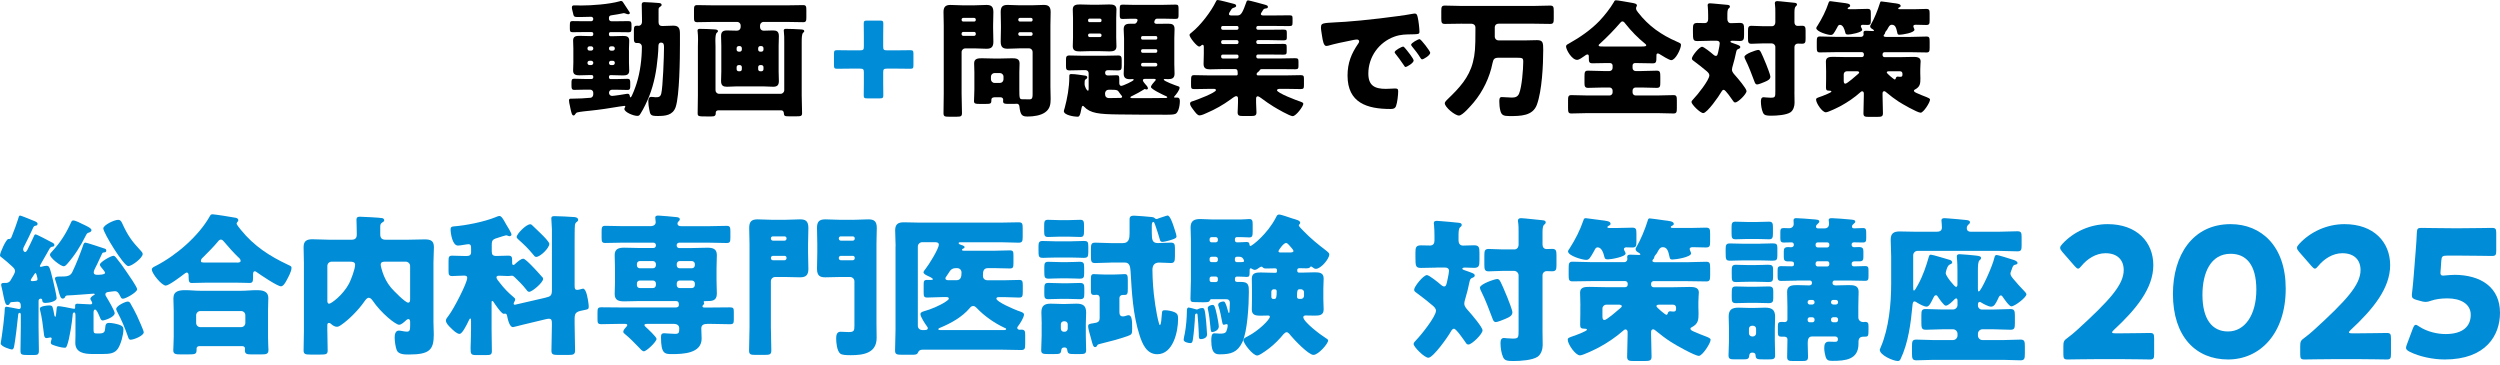 <svg width="665" height="97" viewBox="0 0 665 97" fill="none" xmlns="http://www.w3.org/2000/svg">
<path d="M161.99 9.227C161.99 9.462 162.16 9.633 162.359 9.633H162.864C163.774 9.633 164.712 9.562 165.658 9.562C166.603 9.562 167.371 9.661 167.371 10.806C167.371 11.445 167.307 12.121 167.307 12.96V16.663C167.307 17.474 167.371 18.213 167.371 18.817C167.371 19.891 166.632 20.062 165.722 20.062C164.812 20.062 163.802 19.991 162.864 19.991H162.359C162.16 19.991 161.99 20.161 161.99 20.396V20.595C161.99 20.829 162.16 21.035 162.395 21.035H163.873C164.883 21.035 165.892 20.964 166.902 20.964C167.606 20.964 167.641 21.334 167.641 22.045V22.82C167.641 23.559 167.606 23.929 166.902 23.929C165.892 23.929 164.883 23.865 163.873 23.865H162.8C162.331 23.865 161.99 24.235 161.99 24.704C161.99 25.145 162.359 25.514 162.8 25.514C163.241 25.514 166.234 25.073 166.802 24.945H167.037C167.407 24.945 167.506 25.351 167.542 25.621C167.577 25.756 167.577 25.891 167.741 25.891C168.075 25.891 169.191 22.692 169.326 22.223C170.3 19.159 170.741 15.59 170.741 12.391C170.741 11.886 170.335 11.445 169.831 11.445H169.39C168.715 11.445 168.615 11.005 168.615 10.365V7.905C168.615 7.031 168.85 6.832 169.489 6.832C169.625 6.832 169.76 6.867 169.895 6.867C170.229 6.867 170.769 6.597 170.769 5.758V4.948C170.769 3.604 170.698 1.479 170.698 1.209C170.698 0.704 170.968 0.569 171.409 0.569C171.949 0.569 174.743 0.739 175.312 0.803C175.546 0.839 175.987 0.874 175.987 1.308C175.987 1.543 175.816 1.642 175.617 1.777C175.212 2.047 175.177 2.183 175.177 2.687V5.915C175.177 6.555 175.511 6.924 176.151 6.924C177.125 6.924 178.106 6.825 179.115 6.825C180.629 6.825 180.864 7.664 180.864 9.014V11.808C180.864 15.476 180.764 25.443 179.719 28.5C178.944 30.689 176.961 30.853 174.942 30.853C173.094 30.853 172.959 30.618 172.689 29.069C172.553 28.429 172.454 27.618 172.454 26.95C172.454 26.445 172.553 25.77 173.229 25.77C173.328 25.77 173.634 25.806 173.734 25.806C173.968 25.841 174.203 25.87 174.409 25.87C175.219 25.87 175.653 25.77 175.888 24.924C176.328 23.275 176.627 14.758 176.627 12.675C176.627 11.865 176.591 11.332 175.816 11.332C175.312 11.332 175.141 11.773 175.141 12.206C175.141 12.882 175.042 14.396 174.97 15.071C174.636 18.775 174.025 22.137 172.681 25.607C172.141 26.95 171.203 28.941 170.428 30.149C170.122 30.618 170.058 30.825 169.518 30.825C168.508 30.825 166.084 29.851 166.084 28.976C166.084 28.841 166.184 28.642 166.255 28.535C166.29 28.464 166.326 28.436 166.326 28.329C166.326 28.194 166.191 28.159 166.091 28.159C166.027 28.159 164.982 28.329 164.847 28.329C162.253 28.77 159.665 29.168 157.042 29.438C156.267 29.509 154.319 29.708 153.644 29.879C153.373 29.943 153.238 30.014 153.103 30.249C152.968 30.448 152.833 30.718 152.563 30.718C152.122 30.718 151.959 29.879 151.724 28.799C151.689 28.592 151.653 28.358 151.589 28.123C151.49 27.753 151.354 27.078 151.354 26.708C151.354 26.374 151.525 26.239 151.824 26.239H152.392C153.978 26.239 155.556 26.14 157.106 26.005C157.475 25.969 157.809 25.599 157.809 25.095V24.654C157.809 24.213 157.44 23.843 156.999 23.843H155.783C154.774 23.843 153.764 23.907 152.755 23.907C152.08 23.907 152.016 23.502 152.016 22.799V22.024C152.016 21.32 152.051 20.943 152.755 20.943C153.764 20.943 154.774 21.014 155.783 21.014H157.369C157.603 21.014 157.809 20.808 157.809 20.573V20.403C157.809 20.069 157.61 19.962 157.305 19.962H156.999C156.054 19.962 155.115 20.033 154.17 20.033C153.224 20.033 152.449 19.898 152.449 18.789C152.449 18.22 152.513 17.509 152.513 16.635V12.931C152.513 12.057 152.449 11.346 152.449 10.777C152.449 9.668 153.189 9.533 154.134 9.533C155.08 9.533 156.018 9.604 156.999 9.604H157.269C157.603 9.604 157.809 9.469 157.809 9.135V8.936C157.809 8.701 157.61 8.531 157.369 8.531H155.314C154.34 8.531 153.331 8.566 152.321 8.566C151.646 8.566 151.582 8.296 151.582 7.592V6.682C151.582 5.773 151.717 5.609 152.321 5.609C153.331 5.609 154.34 5.645 155.314 5.645H157.269C157.575 5.645 157.809 5.41 157.809 5.005C157.809 4.699 157.539 4.464 157.241 4.464C156.295 4.464 155.357 4.528 154.411 4.528H153.501C152.627 4.528 152.591 4.258 152.392 3.348C152.328 3.149 152.293 2.943 152.222 2.673C152.158 2.438 152.122 2.204 152.122 1.969C152.122 1.6 152.321 1.429 152.691 1.429H153.466C153.8 1.429 154.141 1.465 154.475 1.465C157.44 1.465 161.982 1.13 164.776 0.356C164.911 0.292 165.082 0.256 165.217 0.256C165.388 0.256 165.551 0.356 165.658 0.491C165.928 0.896 167.108 2.709 167.271 2.95C167.371 3.085 167.542 3.32 167.542 3.491C167.542 3.626 167.343 3.796 167.101 3.796C166.93 3.796 166.632 3.697 166.461 3.626C166.29 3.562 166.091 3.491 165.921 3.491C164.911 3.69 163.767 3.931 162.658 4.066C162.217 4.13 161.982 4.301 161.982 4.742V5.012C161.982 5.382 162.253 5.652 162.622 5.652H164.208C165.217 5.652 166.191 5.616 167.2 5.616C167.904 5.616 167.975 5.95 167.975 6.661V7.472C167.975 8.246 167.94 8.581 167.2 8.581C166.226 8.581 165.217 8.545 164.208 8.545H162.388C162.153 8.545 161.982 8.716 161.982 8.95V9.22L161.99 9.227ZM157.276 13.464C157.546 13.464 157.817 13.23 157.817 12.924V12.86C157.817 12.555 157.546 12.32 157.276 12.32H156.807C156.501 12.32 156.267 12.555 156.267 12.86V12.924C156.267 13.23 156.466 13.464 156.807 13.464H157.276ZM157.817 16.699C157.817 16.393 157.546 16.159 157.276 16.159H156.807C156.501 16.159 156.267 16.393 156.267 16.699V16.763C156.267 17.069 156.501 17.303 156.807 17.303H157.276C157.546 17.303 157.781 17.104 157.817 16.763V16.699ZM161.99 12.931C161.99 13.237 162.224 13.472 162.53 13.472H162.999C163.305 13.472 163.539 13.237 163.539 12.931V12.867C163.539 12.562 163.305 12.327 162.999 12.327H162.53C162.224 12.327 161.99 12.526 161.99 12.867V12.931ZM162.53 16.166C162.224 16.166 161.99 16.4 161.99 16.706V16.77C161.99 17.076 162.224 17.31 162.53 17.31H162.999C163.305 17.31 163.539 17.076 163.539 16.77V16.706C163.539 16.4 163.333 16.166 162.999 16.166H162.53Z" fill="black"/>
<path d="M197.023 6.775C197.023 6.27 196.617 5.829 196.077 5.829H189.885C188.435 5.829 186.956 5.9 185.478 5.9C184.667 5.9 184.603 5.566 184.603 4.585V2.701C184.603 1.692 184.667 1.358 185.478 1.358C186.956 1.358 188.442 1.422 189.885 1.422H209.207C210.686 1.422 212.172 1.358 213.651 1.358C214.425 1.358 214.489 1.728 214.489 2.701V4.585C214.489 5.531 214.425 5.9 213.651 5.9C212.172 5.9 210.686 5.829 209.207 5.829H203.115C202.575 5.829 202.17 6.27 202.17 6.775V7.216C202.17 7.756 202.539 8.161 203.115 8.161C203.954 8.161 204.764 8.097 205.603 8.097C206.577 8.097 207.181 8.332 207.181 9.611C207.181 10.45 207.117 11.296 207.117 12.135V19.002C207.117 19.877 207.181 20.716 207.181 21.561C207.181 22.671 206.712 23.076 205.667 23.076C204.757 23.076 203.883 22.976 202.973 22.976H196.006C195.132 22.976 194.257 23.076 193.383 23.076C192.409 23.076 191.805 22.806 191.805 21.561C191.805 20.723 191.869 19.877 191.869 19.002V12.135C191.869 11.296 191.805 10.45 191.805 9.576C191.805 8.467 192.309 8.097 193.383 8.097C194.257 8.097 195.132 8.161 196.006 8.161C196.575 8.161 196.952 7.827 197.016 7.251V6.782L197.023 6.775ZM190.326 24.007C190.326 24.512 190.731 24.953 191.271 24.953H207.665C208.169 24.953 208.61 24.512 208.61 24.007V11.083C208.61 10.173 208.61 9.199 208.511 8.424C208.511 8.36 208.475 8.225 208.475 8.118C208.475 7.678 208.845 7.678 209.151 7.678C210.331 7.678 211.639 7.742 212.819 7.813C213.594 7.848 213.928 7.912 213.928 8.282C213.928 8.453 213.828 8.552 213.622 8.723C213.288 9.028 213.252 10.102 213.252 11.147V25.351C213.252 26.929 213.352 28.514 213.352 30.099C213.352 30.874 213.018 30.938 211.902 30.938H209.812C208.767 30.938 208.532 30.874 208.497 30.064C208.497 29.694 208.226 29.353 207.857 29.353H191.03C190.696 29.353 190.39 29.588 190.39 29.929V30.099C190.39 30.803 190.056 30.974 189.245 30.974H187.966C185.712 30.974 185.577 30.938 185.577 30.064C185.577 28.479 185.641 26.936 185.641 25.351V12.391C185.641 11.787 185.677 11.076 185.677 10.408C185.677 9.704 185.641 8.993 185.577 8.424C185.542 8.36 185.542 8.225 185.542 8.118C185.542 7.713 185.876 7.678 186.181 7.678C187.397 7.678 188.705 7.742 189.921 7.813C190.596 7.848 190.966 7.912 190.966 8.282C190.966 8.481 190.866 8.552 190.66 8.723C190.354 8.993 190.29 9.903 190.29 10.841C190.29 11.382 190.326 11.95 190.326 12.391V24V24.007ZM196.788 13.742C197.094 13.742 197.328 13.507 197.328 13.201V12.796C197.328 12.526 197.094 12.256 196.788 12.256H196.482C196.177 12.256 195.942 12.526 195.942 12.796V13.201C195.942 13.507 196.141 13.706 196.482 13.742H196.788ZM197.328 17.851C197.328 17.545 197.094 17.31 196.788 17.31H196.482C196.177 17.31 195.942 17.545 195.942 17.851V18.419C195.942 18.725 196.177 18.96 196.482 18.96H196.788C197.094 18.96 197.328 18.753 197.328 18.419V17.851ZM201.672 13.201C201.672 13.507 201.906 13.742 202.212 13.742H202.546C202.852 13.742 203.087 13.507 203.087 13.201V12.796C203.087 12.526 202.852 12.256 202.546 12.256H202.212C201.906 12.256 201.707 12.491 201.672 12.796V13.201ZM202.212 17.31C201.906 17.31 201.672 17.545 201.672 17.851V18.419C201.672 18.725 201.906 18.96 202.212 18.96H202.546C202.852 18.96 203.087 18.725 203.087 18.419V17.851C203.087 17.545 202.88 17.346 202.546 17.31H202.212Z" fill="black"/>
<path d="M234.928 22.123C234.928 23.303 234.963 24.917 234.963 25.358C234.963 26.061 234.764 26.168 233.989 26.168H230.726C229.951 26.168 229.752 26.069 229.752 25.358C229.752 24.917 229.788 23.303 229.788 22.123V19.265C229.788 18.427 229.617 18.256 228.778 18.256H225.885C224.705 18.256 223.091 18.291 222.651 18.291C221.947 18.291 221.84 18.092 221.84 17.317V14.325C221.84 13.55 221.94 13.351 222.651 13.351C223.091 13.351 224.705 13.386 225.885 13.386H228.778C229.617 13.386 229.788 13.216 229.788 12.377V9.519C229.788 8.339 229.752 6.725 229.752 6.284C229.752 5.573 229.951 5.474 230.726 5.474H233.989C234.764 5.474 234.963 5.573 234.963 6.284C234.963 6.725 234.928 8.339 234.928 9.519V12.377C234.928 13.216 235.098 13.386 235.937 13.386H238.93C240.11 13.386 241.724 13.351 242.165 13.351C242.868 13.351 242.975 13.557 242.975 14.325V17.317C242.975 18.092 242.876 18.291 242.165 18.291C241.724 18.291 240.11 18.256 238.93 18.256H235.937C235.098 18.256 234.928 18.427 234.928 19.265V22.123Z" fill="#008CD6"/>
<path d="M256.731 12.867C256.262 12.867 255.785 13.308 255.785 13.813V24.917C255.785 26.637 255.885 28.351 255.885 30.099C255.885 30.938 255.551 31.045 254.506 31.045H252.387C251.314 31.045 250.973 30.974 250.973 30.099C250.973 28.351 251.037 26.63 251.037 24.917V6.803C251.037 5.595 250.973 4.379 250.973 3.199C250.973 1.884 251.477 1.315 252.793 1.315C253.902 1.315 254.982 1.415 256.056 1.415H259.155C260.236 1.415 261.309 1.315 262.39 1.315C263.534 1.315 264.238 1.621 264.238 3.199C264.238 4.379 264.167 5.588 264.167 6.803V7.479C264.167 8.694 264.238 9.903 264.238 11.083C264.238 12.427 263.769 12.967 262.418 12.967C261.338 12.967 260.264 12.867 259.155 12.867H256.731ZM259.56 5.197C259.56 4.962 259.361 4.756 259.12 4.756H256.226C255.992 4.756 255.785 4.955 255.785 5.197V5.296C255.785 5.531 255.984 5.737 256.226 5.737H259.12C259.39 5.737 259.56 5.538 259.56 5.296V5.197ZM259.56 8.929C259.56 8.694 259.39 8.488 259.12 8.488H256.226C255.992 8.488 255.785 8.687 255.785 8.929V9.099C255.785 9.334 255.984 9.54 256.226 9.54H259.12C259.354 9.54 259.56 9.341 259.56 9.099V8.929ZM264.473 25.891C264.032 25.891 263.698 26.09 263.698 26.566V26.801C263.698 27.576 263.392 27.64 262.247 27.64H260.499C259.489 27.64 259.084 27.576 259.084 26.9C259.084 26.197 259.184 24.846 259.184 23.772V19.194C259.184 18.419 259.12 17.609 259.12 16.841C259.12 15.562 260.165 15.498 261.174 15.498C262.183 15.498 263.157 15.562 264.138 15.562H266.193C267.202 15.562 268.176 15.498 269.186 15.498C270.195 15.498 271.205 15.562 271.205 16.841C271.205 17.581 271.141 18.355 271.141 19.194V23.772C271.141 26.026 271.176 26.396 271.88 26.396H272.051C272.655 26.396 273.231 26.431 273.835 26.431C274.646 26.431 274.674 25.862 274.674 25.016V13.806C274.674 13.301 274.269 12.86 273.728 12.86H271.269C270.195 12.86 269.115 12.96 268.034 12.96C266.89 12.96 266.186 12.654 266.186 11.076C266.186 9.896 266.25 8.687 266.25 7.472V6.796C266.25 5.588 266.186 4.372 266.186 3.192C266.186 1.848 266.655 1.308 268.006 1.308C269.086 1.308 270.195 1.408 271.269 1.408H274.397C275.477 1.408 276.551 1.308 277.624 1.308C278.769 1.308 279.473 1.642 279.473 3.192C279.473 4.372 279.409 5.581 279.409 6.796V23.019C279.409 24.099 279.473 25.208 279.473 26.317C279.473 27.796 279.273 28.976 277.994 29.886C276.814 30.725 274.93 30.995 273.38 30.995C271.93 30.995 271.425 30.725 271.162 28.301C271.127 27.896 270.892 27.597 270.487 27.597C270.451 27.597 270.117 27.633 269.783 27.633H268.774C267.16 27.633 266.819 27.633 266.819 26.858C266.819 26.723 266.854 26.587 266.854 26.552C266.854 26.111 266.548 25.877 266.115 25.877H264.465L264.473 25.891ZM266.932 20.374C266.932 19.87 266.492 19.429 265.987 19.429H264.537C264.032 19.429 263.591 19.87 263.591 20.374V21.114C263.591 21.618 264.032 22.059 264.537 22.059H265.987C266.492 22.059 266.897 21.689 266.932 21.114V20.374ZM274.674 5.197C274.674 4.962 274.503 4.756 274.233 4.756H271.304C271.07 4.756 270.864 4.955 270.864 5.197V5.296C270.864 5.531 271.063 5.737 271.304 5.737H274.233C274.503 5.737 274.674 5.566 274.674 5.296V5.197ZM274.674 9C274.674 8.73 274.503 8.559 274.233 8.559H271.304C271.07 8.559 270.864 8.758 270.864 9V9.099C270.864 9.334 271.063 9.54 271.304 9.54H274.233C274.503 9.54 274.674 9.341 274.674 9.099V9Z" fill="black"/>
<path d="M309.494 1.287C310.574 1.287 311.648 1.223 312.721 1.223C313.425 1.223 313.496 1.493 313.496 2.332V4.017C313.496 4.756 313.425 5.026 312.721 5.026C311.712 5.026 310.603 4.962 309.494 4.962H307.78C307.141 4.962 307.041 5.801 307.041 5.872C307.041 6.277 307.446 6.341 307.752 6.341C308.761 6.341 309.735 6.306 310.745 6.306C311.825 6.306 312.43 6.54 312.43 7.72C312.43 8.559 312.366 9.37 312.366 10.209V17.14C312.366 17.95 312.43 18.753 312.43 19.599C312.43 20.78 311.79 21.05 310.745 21.05C310.411 21.05 310.105 21.014 309.799 21.014C309.7 21.014 309.565 21.05 309.565 21.185C309.565 21.59 312.728 22.735 313.233 22.898C313.468 22.962 313.773 23.033 313.773 23.339C313.773 23.943 312.863 25.123 312.43 25.592C312.394 25.628 312.295 25.727 312.295 25.827C312.295 25.962 312.465 25.962 312.565 25.962H313.169C313.709 25.962 313.844 26.403 313.844 26.872C313.844 28.351 313.375 30.035 312.636 30.306C312.067 30.512 311.122 30.512 310.482 30.512C306.174 30.512 301.901 30.512 297.593 30.441C292.34 30.377 290.051 30.171 288.337 28.351C288.266 28.287 288.167 28.152 288.067 28.152C287.833 28.152 287.733 28.486 287.698 28.692C287.292 31.045 286.994 31.045 286.589 31.045C285.778 31.045 282.984 30.64 282.984 29.566C282.984 29.396 283.119 28.962 283.191 28.791C283.894 26.197 284.435 23.239 284.435 20.545V20.374C284.435 19.87 284.47 19.699 284.975 19.699C286.119 19.699 287.463 19.969 288.608 20.104C288.842 20.14 289.212 20.239 289.212 20.545C289.212 20.879 288.906 21.05 288.672 21.185C288.501 21.284 288.501 21.995 288.501 22.329C288.501 23.033 289.07 24.114 289.375 24.114C289.546 24.114 289.581 24.014 289.581 23.609V19.471C289.581 19.002 289.247 18.661 288.771 18.661H287.762C286.688 18.661 285.608 18.725 284.527 18.725C283.617 18.725 283.553 18.391 283.553 17.481V16.002C283.553 15.128 283.624 14.758 284.463 14.758C285.572 14.758 286.681 14.822 287.762 14.822H294.124C295.233 14.822 296.342 14.758 297.458 14.758C298.233 14.758 298.368 15.128 298.368 15.938V17.552C298.368 18.427 298.233 18.732 297.394 18.732C296.555 18.732 295.645 18.668 294.771 18.668C294.266 18.668 293.961 18.839 293.961 19.379C293.961 19.848 294.266 20.083 294.7 20.083C295.475 20.083 296.285 20.012 297.053 20.012C297.657 20.012 297.728 20.282 297.728 21.092V22.066C297.728 22.4 297.828 22.841 298.269 22.841C298.709 22.841 301.567 21.526 301.567 21.227C301.567 21.057 301.397 21.028 301.262 21.028C301.027 21.028 300.821 21.064 300.586 21.064C299.506 21.064 298.901 20.758 298.901 19.585C298.901 18.775 299.001 17.971 299.001 17.161V10.23C299.001 9.391 298.901 8.581 298.901 7.77C298.901 6.661 299.47 6.32 300.515 6.32H301.759C302.363 6.32 302.598 5.481 302.598 5.346C302.598 5.012 302.228 4.976 301.724 4.976H301.02C300.209 4.976 299.406 5.04 298.596 5.04C297.92 5.04 297.856 4.77 297.856 4.031V2.318C297.856 1.507 297.927 1.237 298.596 1.237C299.669 1.237 300.785 1.301 301.859 1.301H309.501L309.494 1.287ZM292.361 1.251C293.271 1.251 294.145 1.187 295.055 1.187C296.065 1.187 296.975 1.287 296.975 2.531C296.975 3.27 296.911 4.045 296.911 4.855V10.002C296.911 10.813 296.975 11.588 296.975 12.327C296.975 13.571 296.065 13.671 295.055 13.671C294.145 13.671 293.271 13.6 292.361 13.6H289.972C289.063 13.6 288.153 13.671 287.278 13.671C286.269 13.671 285.359 13.571 285.359 12.327C285.359 11.552 285.423 10.777 285.423 10.002V4.855C285.423 4.081 285.359 3.306 285.359 2.531C285.359 1.287 286.269 1.187 287.278 1.187C288.153 1.187 289.063 1.251 289.972 1.251H292.361ZM289.432 5.524C289.468 5.758 289.603 5.893 289.802 5.893H292.596C292.83 5.893 293.001 5.723 293.001 5.524V5.325C293.001 5.119 292.83 4.955 292.596 4.955H289.802C289.603 4.955 289.432 5.126 289.432 5.325V5.524ZM289.432 9.427C289.432 9.697 289.631 9.867 289.873 9.867H292.567C292.802 9.867 293.008 9.697 293.008 9.427V9.327C293.008 9.092 292.809 8.922 292.567 8.922H289.873C289.603 8.922 289.432 9.092 289.432 9.327V9.427ZM298.183 25.244C298.112 25.145 297.814 24.775 297.743 24.64C297.273 23.929 297.238 23.865 294.949 23.865C294.373 23.865 293.939 24.27 293.939 24.945C293.939 25.685 294.273 26.09 295.048 26.09C295.823 26.09 296.598 26.054 297.373 26.054H297.842C298.077 26.054 298.482 26.054 298.482 25.72C298.482 25.521 298.311 25.386 298.176 25.251L298.183 25.244ZM304.745 20.971C304.439 20.971 304.006 20.971 304.006 21.377C304.006 21.647 304.475 22.187 304.645 22.386C304.88 22.621 305.349 23.125 305.349 23.495C305.349 23.694 305.15 23.801 304.98 23.801C304.88 23.801 304.78 23.765 304.709 23.737C304.674 23.737 304.539 23.673 304.475 23.673C304.411 23.673 304.276 23.808 304.205 23.843C303.366 24.384 302.321 24.953 301.411 25.393C301.077 25.564 300.671 25.699 300.671 25.898C300.671 26.033 300.906 26.097 301.041 26.097H306.188C307.503 26.097 308.811 26.061 310.126 26.061C310.226 26.061 310.496 26.026 310.496 25.863C310.496 25.663 309.991 25.493 309.821 25.422C309.245 25.152 306.152 23.709 306.152 23.133C306.152 22.727 306.892 21.917 307.162 21.618C307.261 21.519 307.432 21.348 307.432 21.213C307.432 21.043 307.198 20.979 307.062 20.979H304.738L304.745 20.971ZM307.468 10.536C307.667 10.536 307.837 10.365 307.837 10.166V9.995C307.837 9.761 307.667 9.59 307.468 9.59H303.899C303.7 9.59 303.529 9.761 303.529 9.995V10.166C303.529 10.365 303.664 10.536 303.899 10.536H307.468ZM303.899 13.095C303.7 13.095 303.529 13.265 303.529 13.464V13.635C303.529 13.834 303.7 14.04 303.899 14.04H307.468C307.667 14.04 307.837 13.841 307.837 13.635V13.464C307.837 13.265 307.702 13.095 307.468 13.095H303.899ZM303.935 16.727C303.7 16.727 303.529 16.927 303.529 17.168V17.232C303.529 17.502 303.7 17.673 303.935 17.673H307.404C307.638 17.673 307.844 17.502 307.844 17.232V17.168C307.844 16.898 307.645 16.763 307.404 16.727H303.935Z" fill="black"/>
<path d="M335.399 3.775C335.399 4.045 335.768 4.109 335.975 4.109H339.138C340.382 4.109 341.662 4.073 342.906 4.073C343.681 4.073 343.816 4.209 343.816 4.848V5.993C343.816 6.768 343.716 6.938 342.87 6.938C341.626 6.938 340.382 6.903 339.131 6.903H334.624C334.389 6.903 334.183 7.073 334.183 7.308V7.507C334.183 7.742 334.382 7.912 334.624 7.912H337.617C338.861 7.912 340.105 7.877 341.384 7.877C342.195 7.877 342.294 8.047 342.294 8.751V9.995C342.294 10.6 342.124 10.735 341.349 10.735C340.105 10.735 338.861 10.664 337.61 10.664H334.617C334.347 10.664 334.176 10.898 334.176 11.069V11.268C334.176 11.502 334.375 11.709 334.617 11.709H337.581C338.825 11.709 340.105 11.673 341.349 11.673C342.124 11.673 342.259 11.808 342.259 12.483V13.628C342.259 14.367 342.159 14.538 341.384 14.538C340.105 14.538 338.861 14.502 337.581 14.502H334.617C334.382 14.502 334.176 14.673 334.176 14.908V15.107C334.176 15.341 334.375 15.547 334.617 15.547H340.709C341.953 15.547 343.197 15.483 344.448 15.483C345.259 15.483 345.394 15.654 345.394 16.393V17.609C345.394 18.213 345.259 18.419 344.555 18.419C343.275 18.419 341.996 18.384 340.716 18.384H335.704C335.434 18.384 335.164 18.448 335.065 18.718C334.998 18.851 334.842 19.007 334.595 19.187C334.425 19.287 334.261 19.493 334.261 19.727C334.261 19.933 334.432 20.061 334.631 20.061H341.868C343.247 20.061 344.591 19.99 345.941 19.99C346.78 19.99 346.851 20.225 346.851 21.035V22.614C346.851 23.453 346.787 23.694 345.977 23.694C344.598 23.694 343.254 23.63 341.868 23.63H340.418C340.219 23.63 339.678 23.694 339.678 24C339.678 24.739 345.031 26.758 345.906 27.028C346.176 27.128 346.681 27.263 346.681 27.633C346.681 28.237 344.761 30.896 343.851 30.896C343.076 30.896 339.543 28.841 338.733 28.336C337.624 27.633 336.543 26.922 335.505 26.118C335.271 25.948 334.802 25.614 334.56 25.614C334.254 25.614 334.119 25.919 334.119 26.182V27.327C334.119 28.201 334.219 29.047 334.219 29.886C334.219 30.796 333.778 30.86 332.569 30.86H330.721C329.676 30.86 329.207 30.796 329.207 29.886C329.207 29.31 329.306 28.336 329.306 27.327V26.147C329.306 25.841 329.171 25.578 328.837 25.578C328.432 25.578 327.622 26.253 327.287 26.488C325.332 27.903 323.25 29.083 321.06 30.021C320.555 30.256 319.61 30.697 319.077 30.697C318.472 30.697 317.932 29.858 317.392 29.147C316.951 28.578 316.553 28.002 316.553 27.569C316.553 27.099 316.958 26.993 317.427 26.865C318.202 26.63 323.449 24.647 323.449 23.971C323.449 23.701 323.114 23.637 322.908 23.637H321.799C320.42 23.637 319.077 23.701 317.69 23.701C316.88 23.701 316.816 23.467 316.816 22.621V21.81C316.816 20.161 316.88 19.99 317.726 19.99C319.069 19.99 320.42 20.061 321.799 20.061H328.901C329.171 20.061 329.235 19.855 329.235 19.592C329.235 19.493 329.235 19.287 329.2 19.052C329.164 18.746 329.129 18.377 328.595 18.377H324.927C323.918 18.377 322.908 18.441 321.899 18.441C320.889 18.441 320.15 18.242 320.15 17.026C320.15 16.187 320.214 15.277 320.214 14.332V12.412C320.214 12.242 320.15 11.908 319.908 11.908C319.709 11.908 319.674 11.972 319.404 12.213C319.233 12.348 319.069 12.384 318.963 12.384C318.394 12.384 316.404 9.96 316.404 9.284C316.404 9.05 316.873 8.716 317.043 8.581C319.297 6.796 322.162 3.064 323.406 0.469C323.505 0.235 323.605 0 323.911 0C324.38 0 327.444 0.839 328.148 1.009C328.418 1.073 328.823 1.18 328.823 1.55C328.823 1.82 328.517 1.955 328.283 2.019C327.714 2.19 327.643 2.325 327.337 2.829C327.238 3 327.167 3.1 327.103 3.199C327.003 3.37 326.896 3.533 326.896 3.739C326.896 4.045 327.231 4.109 327.501 4.109H329.221C330.231 4.109 330.636 3.028 331.574 0.441C331.674 0.171 331.809 0.107 332.043 0.107C332.313 0.107 336.046 1.116 336.486 1.251C336.991 1.422 337.261 1.486 337.261 1.827C337.261 2.133 337.027 2.232 336.757 2.232C336.451 2.268 336.252 2.332 336.081 2.502C336.046 2.538 336.017 2.602 335.946 2.709C335.712 3.043 335.37 3.583 335.37 3.782L335.399 3.775ZM324.828 7.514C324.828 7.749 324.998 7.919 325.268 7.919H329.036C329.271 7.919 329.441 7.749 329.441 7.514V7.315C329.441 7.081 329.271 6.91 329.036 6.91H325.268C324.998 6.91 324.828 7.081 324.828 7.315V7.514ZM324.828 11.282C324.828 11.517 324.998 11.723 325.268 11.723H329.036C329.271 11.723 329.441 11.517 329.441 11.282V11.083C329.441 10.912 329.271 10.678 329.036 10.678H325.268C324.998 10.678 324.863 10.848 324.828 11.083V11.282ZM324.828 15.121C324.828 15.355 324.998 15.562 325.268 15.562H329.036C329.271 15.562 329.441 15.363 329.441 15.121V14.922C329.441 14.687 329.242 14.517 329.036 14.517H325.268C324.998 14.517 324.828 14.687 324.828 14.922V15.121Z" fill="black"/>
<path d="M351.394 7.209C351.394 6.164 351.763 6.135 355.467 5.929C356.142 5.893 356.917 5.865 357.856 5.794C362.1 5.524 371.86 4.415 375.962 3.64C376.097 3.604 376.197 3.604 376.296 3.604C376.901 3.604 377 4.074 377.135 4.713C377.341 5.588 377.576 7.578 377.576 8.453C377.576 9.092 377.206 9.092 375.756 9.128C373.972 9.164 372.657 9.128 370.943 9.732C366.806 11.211 363.977 15.121 363.977 19.564C363.977 22.763 365.661 23.637 368.619 23.637C369.458 23.637 370.574 23.538 371.043 23.538C371.683 23.538 371.917 23.637 371.917 24.277C371.917 25.251 371.683 27.341 371.341 28.216C371.071 28.891 370.602 28.99 369.891 28.99C363.664 28.99 358.446 27.377 358.446 20.104C358.446 16.742 359.455 14.246 361.339 11.524C361.439 11.353 361.538 11.218 361.538 11.019C361.538 10.713 361.304 10.514 360.934 10.514C360.493 10.514 359.59 10.713 359.114 10.82C357.33 11.154 355.005 11.659 353.256 12.164C353.121 12.199 352.922 12.227 352.787 12.227C352.083 12.227 351.842 10.713 351.678 9.668C351.507 8.524 351.372 7.884 351.372 7.209H351.394ZM373.744 12.796C374.185 13.301 376.033 15.59 376.033 16.095C376.033 16.77 374.213 17.815 373.879 17.815C373.709 17.815 373.645 17.716 373.204 17.04C372.564 16.066 371.889 15.192 371.149 14.246C371.014 14.076 370.979 13.976 370.979 13.877C370.979 13.408 372.863 12.398 373.232 12.398C373.403 12.398 373.602 12.633 373.737 12.803L373.744 12.796ZM380.441 14.04C380.441 14.716 378.657 15.789 378.287 15.789C378.052 15.789 377.882 15.483 377.782 15.32C377.142 14.275 376.403 13.336 375.628 12.391C375.529 12.256 375.358 12.057 375.358 11.886C375.358 11.445 377.206 10.408 377.612 10.408C377.981 10.408 380.441 13.607 380.441 14.04Z" fill="black"/>
<path d="M388.908 6.299C387.358 6.299 385.844 6.363 384.33 6.363C383.455 6.363 383.384 5.957 383.384 4.884V3C383.384 1.855 383.448 1.486 384.358 1.486C385.872 1.486 387.387 1.585 388.901 1.585H407.782C409.296 1.585 410.811 1.486 412.325 1.486C413.235 1.486 413.299 1.855 413.299 3V4.884C413.299 5.957 413.235 6.363 412.353 6.363C410.839 6.363 409.325 6.299 407.775 6.299H398.718C397.879 6.299 397.609 6.803 397.609 7.244V9.803C397.609 10.209 397.943 10.749 398.683 10.749H405.614C406.488 10.749 407.768 10.678 408.849 10.678C410.434 10.678 410.498 11.353 410.498 13.301C410.498 17.303 410.164 24.171 408.813 27.846C407.704 30.874 404.441 30.874 401.477 30.874C399.962 30.874 399.387 30.64 399.088 29.424C398.889 28.614 398.818 27.846 398.818 27.035C398.818 26.431 398.818 25.82 399.458 25.82C400.233 25.82 401.278 25.955 402.152 25.955C403.026 25.955 403.702 25.756 404.071 24.91C404.811 23.161 405.18 18.448 405.18 16.464C405.18 15.355 405.045 15.355 402.891 15.355H398.647C397.467 15.355 397.233 15.725 396.998 16.834C396.259 20.566 394.474 24.306 391.986 27.27C391.311 28.045 389.057 30.739 388.083 30.739C387.003 30.739 384.316 28.486 384.316 27.476C384.316 27.071 384.856 26.602 385.126 26.332C388.119 23.467 390.749 20.673 391.787 16.571C392.363 14.318 392.462 12.803 392.462 8.09V7.28C392.462 6.81 392.128 6.306 391.254 6.306H388.901L388.908 6.299Z" fill="black"/>
<path d="M434.903 16.77C434.569 16.77 434.263 17.04 434.263 17.41V18.085C434.263 18.526 434.597 18.896 435.073 18.896H436.623C437.967 18.896 439.353 18.796 440.697 18.796C441.607 18.796 441.642 19.265 441.642 20.517V21.86C441.642 22.933 441.607 23.374 440.697 23.374C439.318 23.374 437.974 23.275 436.623 23.275H435.073C434.604 23.275 434.263 23.644 434.263 24.085V24.59C434.263 25.031 434.597 25.4 435.073 25.4H440.761C442.239 25.4 443.69 25.301 445.168 25.301C445.979 25.301 446.043 25.706 446.043 26.751V28.706C446.043 29.779 445.979 30.185 445.168 30.185C443.69 30.185 442.204 30.085 440.761 30.085H422.384C420.934 30.085 419.455 30.185 417.976 30.185C417.166 30.185 417.102 29.779 417.102 28.706V26.751C417.102 25.706 417.166 25.301 417.976 25.301C419.455 25.301 420.941 25.4 422.384 25.4H428.142C428.583 25.4 428.953 25.031 428.953 24.59V24.085C428.953 23.644 428.583 23.275 428.142 23.275H426.528C425.149 23.275 423.77 23.374 422.42 23.374C421.545 23.374 421.474 22.869 421.474 22.059V20.41C421.474 19.166 421.545 18.796 422.42 18.796C423.763 18.796 425.142 18.896 426.528 18.896H428.142C428.583 18.896 428.953 18.526 428.953 18.085V17.41C428.953 17.076 428.647 16.77 428.277 16.77H427.367C426.123 16.77 424.844 16.834 423.6 16.834C422.626 16.834 422.626 16.393 422.626 15.22V15.121C422.626 14.851 422.626 14.481 422.256 14.481C421.986 14.481 421.616 14.787 421.382 14.95C420.912 15.284 420.066 15.924 419.498 15.924C418.119 15.924 416.569 13.23 416.569 12.355C416.569 11.915 416.974 11.787 417.443 11.517C420.237 9.967 423.23 7.884 425.419 5.595C426.735 4.216 428.348 2.197 429.294 0.547C429.429 0.242 429.528 0.078 429.863 0.078C430.332 0.078 432.891 0.547 433.701 0.682C434.675 0.853 435.422 0.953 435.422 1.457C435.422 1.592 435.358 1.692 435.287 1.791C435.223 1.927 435.187 2.062 435.187 2.232C435.187 2.637 435.493 3.007 435.727 3.313C438.521 6.917 441.884 9.27 446.064 11.09C446.903 11.46 447.144 11.559 447.144 11.929C447.144 12.974 445.694 16.002 444.55 16.002C444.009 16.002 442.026 14.758 441.486 14.417C441.351 14.317 441.152 14.218 440.981 14.218C440.611 14.218 440.611 14.524 440.611 14.893C440.611 16.507 440.576 16.848 439.602 16.848C438.358 16.848 437.114 16.784 435.863 16.784H434.917L434.903 16.77ZM436.751 12.363C437.526 12.363 437.896 12.327 437.896 12.028C437.896 11.893 437.725 11.723 437.59 11.623C435.706 10.109 433.922 8.289 432.408 6.37C432.209 6.099 431.938 5.694 431.569 5.694C431.299 5.694 431.1 5.929 430.929 6.135C429.28 8.054 427.46 9.903 425.576 11.623C425.441 11.723 425.242 11.893 425.242 12.064C425.242 12.37 425.647 12.37 426.557 12.37H436.758L436.751 12.363Z" fill="black"/>
<path d="M454.794 10.848C453.713 10.848 452.64 10.919 451.566 10.919C450.386 10.919 450.322 10.649 450.322 8.495V7.72C450.322 6.576 450.422 6.107 451.502 6.107C452.142 6.107 452.782 6.142 453.422 6.142C454.097 6.142 454.367 5.701 454.367 5.097V4.017C454.367 3.313 454.332 2.403 454.268 1.692C454.232 1.592 454.232 1.493 454.232 1.386C454.232 0.946 454.538 0.882 454.907 0.882C455.142 0.882 455.547 0.917 455.782 0.946C456.997 1.045 458.206 1.145 459.414 1.28C459.72 1.315 460.154 1.344 460.154 1.749C460.154 1.983 460.019 2.083 459.784 2.289C459.514 2.524 459.478 3.263 459.478 3.974V5.083C459.478 5.687 459.784 6.164 460.424 6.164C461.199 6.164 462.009 6.092 462.777 6.092C463.822 6.092 463.922 6.562 463.922 7.678V9.291C463.922 10.436 463.822 10.905 462.777 10.905C462.102 10.905 461.462 10.834 460.794 10.834C460.659 10.834 460.289 10.87 460.289 11.069C460.289 11.303 460.694 11.374 461.234 11.573C462.343 11.979 462.919 12.114 462.919 12.519C462.919 12.789 462.685 12.924 462.414 13.024C461.974 13.159 461.91 13.429 461.775 14.033C461.54 15.178 461.27 16.287 460.936 17.396C460.836 17.765 460.701 18.171 460.701 18.54C460.701 19.18 461.277 19.72 461.647 20.154C462.215 20.794 464.576 23.552 464.576 24.227C464.576 25.038 462.287 27.256 461.583 27.256C461.277 27.256 461.142 27.085 460.978 26.815C460.644 26.346 458.995 23.886 458.519 23.886C458.185 23.886 457.978 24.256 457.843 24.491C457.303 25.5 454.104 30.078 453.066 30.078C452.227 30.078 449.938 27.753 449.938 27.149C449.938 26.915 450.109 26.68 450.478 26.31C451.424 25.365 454.687 21.299 454.687 20.047C454.687 19.578 454.317 19.237 453.983 18.938C452.874 17.993 451.794 17.154 450.621 16.28C450.151 15.945 450.045 15.839 450.045 15.54C450.045 14.9 452 12.441 452.768 12.441C453.208 12.441 455.227 14.055 455.661 14.46C455.86 14.63 456.13 14.865 456.4 14.865C456.805 14.865 456.905 14.595 457.211 13.017C457.282 12.746 457.445 11.808 457.445 11.566C457.445 10.927 456.976 10.827 456.436 10.827H454.822L454.794 10.848ZM469.808 17.111C470.042 17.716 470.917 19.905 470.917 20.374C470.917 21.05 470.377 21.384 469.403 21.789C468.997 21.96 467.789 22.464 467.419 22.464C466.95 22.464 466.815 22.059 466.68 21.689C465.941 19.735 465.201 17.716 464.256 15.832C464.156 15.661 464.021 15.327 464.021 15.128C464.021 14.353 467.185 13.28 467.689 13.28C468.23 13.28 468.393 13.72 469.808 17.119V17.111ZM477.315 24.483C477.315 25.457 477.35 26.403 477.35 27.377C477.35 28.216 477.045 29.332 476.277 29.865C475.168 30.604 472.673 30.775 471.158 30.775C469.879 30.775 469.275 30.704 468.94 29.936C468.571 29.125 468.4 27.881 468.4 27.007C468.4 26.467 468.464 25.863 469.14 25.863C469.339 25.863 469.644 25.898 469.815 25.927C470.185 25.962 470.625 25.991 470.995 25.991C472.239 25.991 472.239 25.791 472.239 24.171V12.491C472.239 11.986 471.798 11.545 471.294 11.545H468.905C467.86 11.545 466.651 11.645 465.912 11.645C465.038 11.645 464.967 11.239 464.967 10.194V8.346C464.967 7.273 465.031 6.867 465.912 6.867C466.794 6.867 467.796 6.967 468.905 6.967H471.365C471.905 6.967 472.239 6.526 472.239 5.922V3.398C472.239 2.623 472.239 1.848 472.14 1.145C472.104 1.045 472.104 0.946 472.104 0.839C472.104 0.398 472.41 0.299 472.779 0.299C473.014 0.299 473.419 0.363 473.654 0.363C474.862 0.498 476.042 0.597 477.258 0.732C477.564 0.768 477.997 0.796 477.997 1.201C477.997 1.436 477.862 1.507 477.628 1.742C477.358 2.012 477.322 2.687 477.322 3.427V5.915C477.322 6.455 477.592 6.889 478.196 6.889C478.566 6.889 478.936 6.853 479.341 6.853C480.18 6.853 480.286 7.223 480.286 8.197V10.315C480.286 11.261 480.187 11.63 479.341 11.63C478.971 11.63 478.602 11.595 478.232 11.595C477.727 11.595 477.322 11.964 477.322 12.505V24.455L477.315 24.483Z" fill="black"/>
<path d="M485.753 19.23C485.753 18.05 485.689 17.076 485.689 16.337C485.689 15.156 486.734 15.121 487.644 15.121C488.824 15.121 489.969 15.185 491.142 15.185H495.251C495.556 15.185 495.791 14.95 495.791 14.645V14.41C495.791 14.104 495.556 13.87 495.251 13.87H488.348C486.933 13.87 485.483 13.941 484.075 13.941C483.336 13.941 483.265 13.571 483.265 12.597V11.083C483.265 10.073 483.329 9.704 484.104 9.704C485.518 9.704 486.933 9.803 488.348 9.803H495.08C495.414 9.803 495.72 9.498 495.72 9.164C495.72 9.064 495.684 8.858 495.684 8.694C495.684 8.19 496.054 8.19 496.424 8.19C497.028 8.19 498.108 8.261 498.272 8.261C498.407 8.261 498.471 8.19 498.471 8.126C498.471 7.991 498.3 7.891 498.101 7.756C497.796 7.585 497.462 7.386 497.462 6.981C497.462 6.81 497.597 6.647 497.668 6.512C498.507 5.097 499.516 2.609 499.992 1.024C500.127 0.555 500.163 0.384 500.461 0.384C500.732 0.384 502.985 0.718 503.454 0.789C504.528 0.924 505.573 0.988 505.573 1.564C505.573 1.834 505.367 1.87 505.203 1.969C505.104 2.005 504.933 2.104 504.933 2.239C504.933 2.446 505.168 2.446 505.402 2.446H509.405C510.45 2.446 511.459 2.374 512.369 2.374C513.208 2.374 513.279 2.68 513.279 3.654V5.403C513.279 6.313 513.215 6.647 512.369 6.647C511.459 6.647 510.549 6.583 509.646 6.583C509.341 6.583 508.943 6.619 508.943 6.988C508.943 7.088 509.042 7.322 509.078 7.429C509.113 7.528 509.248 7.799 509.248 7.898C509.248 8.737 505.985 9.242 505.246 9.242C504.841 9.242 504.741 9.071 504.677 8.701C504.407 7.486 504.208 6.583 503.227 6.583C502.587 6.583 502.317 7.294 502.047 7.763C501.912 7.998 501.876 8.069 501.677 8.268C501.542 8.403 501.443 8.602 501.407 8.837C501.371 9.007 501.336 9.071 501.172 9.206C501.108 9.27 501.037 9.405 501.037 9.512C501.037 9.782 501.443 9.818 501.642 9.818H508.203C509.618 9.818 511.033 9.718 512.447 9.718C513.222 9.718 513.286 10.052 513.286 11.097V12.611C513.286 13.585 513.222 13.955 512.476 13.955C511.061 13.955 509.618 13.884 508.203 13.884H501.3C500.995 13.884 500.76 14.118 500.76 14.424V14.659C500.76 14.964 500.995 15.199 501.3 15.199H505.438C506.582 15.199 507.762 15.135 508.907 15.135C509.746 15.135 510.89 15.171 510.89 16.315C510.89 16.685 510.791 17.389 510.791 18.434V19.507C510.791 19.948 510.826 20.381 510.826 20.822C510.826 22.237 510.762 23.076 509.376 23.815C509.241 23.879 509.106 23.95 509.106 24.121C509.106 24.427 509.547 24.625 509.781 24.725C510.691 25.13 511.566 25.5 512.476 25.834C512.945 26.033 513.386 26.204 513.386 26.509C513.386 27.249 511.637 29.979 510.897 29.979C510.023 29.979 505.886 27.59 504.976 26.986C503.902 26.275 502.886 25.507 501.876 24.661C501.741 24.526 501.407 24.256 501.201 24.256C500.895 24.256 500.76 24.526 500.76 24.796V25.5C500.76 27.05 500.86 28.599 500.86 30.114C500.86 30.988 500.49 31.088 499.345 31.088H497.056C496.047 31.088 495.677 30.988 495.677 30.142C495.677 28.592 495.777 27.043 495.777 25.5V24.825C495.777 24.59 495.642 24.284 495.336 24.284C495.137 24.284 494.931 24.455 494.796 24.59C493.345 25.905 491.462 27.185 489.748 28.123C489.073 28.493 486.315 29.872 485.675 29.872C484.701 29.872 483.08 27.448 483.08 26.509C483.08 26.069 483.35 26.04 484.765 25.535C485.099 25.4 487.154 24.625 487.154 24.355C487.154 24.121 486.784 24.121 486.585 24.121C485.909 24.121 485.71 23.95 485.71 23.282C485.71 22.507 485.746 21.732 485.746 20.957V19.244L485.753 19.23ZM493.765 2.431C494.81 2.431 495.819 2.36 496.729 2.36C497.568 2.36 497.639 2.666 497.639 3.64V5.389C497.639 6.299 497.575 6.633 496.765 6.633C496.36 6.633 495.855 6.597 495.45 6.597C495.244 6.597 494.98 6.732 494.98 6.967C494.98 7.201 495.35 7.706 495.35 7.912C495.35 8.652 492.222 9.192 491.611 9.192C490.971 9.192 490.935 8.993 490.836 8.623C490.637 7.749 490.232 6.604 489.421 6.604C489.016 6.604 488.881 6.938 488.71 7.28C487.8 8.929 487.601 9.299 486.962 9.299C486.187 9.299 483.123 8.424 483.123 7.45C483.123 7.315 483.322 7.01 483.492 6.775C484.672 4.891 485.682 2.901 486.386 0.782C486.485 0.512 486.521 0.313 486.89 0.313C486.962 0.313 489.585 0.683 489.954 0.718C491.298 0.889 492.144 0.953 492.144 1.528C492.144 1.763 491.945 1.863 491.774 1.934C491.675 2.005 491.469 2.104 491.469 2.239C491.469 2.446 491.838 2.446 491.973 2.446H493.758L493.765 2.431ZM491.241 18.96C490.8 18.96 490.431 19.329 490.431 19.77V21.419C490.431 21.86 490.466 22.258 490.871 22.258C491.341 22.258 493.765 20.104 494.27 19.663C494.369 19.564 494.54 19.429 494.54 19.258C494.54 19.059 494.27 18.988 494.099 18.953H491.241V18.96ZM502.345 18.96C502.175 18.96 501.876 19.024 501.876 19.265C501.876 19.571 503.831 21.149 503.966 21.149C504.201 21.149 504.3 20.844 504.336 20.68C504.4 20.509 504.57 20.374 504.777 20.374C504.947 20.374 505.182 20.438 505.452 20.438C506.056 20.438 506.056 20.133 506.056 19.663C506.056 19.258 505.857 18.96 505.416 18.96H502.352H502.345Z" fill="black"/>
<path d="M10.591 70.746C10.591 70.866 10.71 70.994 10.873 70.994C10.958 70.994 11.035 70.951 11.197 70.908C11.521 70.823 12.015 70.704 12.339 70.704C13.115 70.704 13.192 70.866 14.13 74.703C14.292 75.351 15.068 78.779 15.068 79.274C15.068 80.254 12.825 80.579 12.092 80.579C11.521 80.579 11.239 80.374 11.239 79.888C11.239 79.769 11.197 79.436 10.83 79.436C10.506 79.436 10.259 79.683 10.259 80.007V86.897C10.259 89.021 10.344 91.136 10.344 93.216C10.344 94.359 10.02 94.436 8.834 94.436H7.854C5.688 94.436 5.449 94.393 5.449 93.25C5.449 91.127 5.534 89.012 5.534 86.889V83.87C5.534 83.623 5.534 83.214 5.21 83.214C4.886 83.214 4.844 83.58 4.801 84.066C4.682 85.49 4.025 90.88 3.778 92.022C3.692 92.474 3.616 92.96 3.121 92.96C2.874 92.96 0.188 92.227 0.188 91.332C0.188 91.17 0.469 89.541 0.512 89.208C0.793 87.247 1.04 85.294 1.202 83.333C1.245 82.966 1.245 82.847 1.245 82.642C1.245 81.909 1.33 81.585 1.697 81.585C1.944 81.585 4.306 82.071 4.758 82.156C4.92 82.199 4.963 82.199 5.082 82.199C5.364 82.199 5.534 81.951 5.534 81.67V81.346C5.534 80.655 5.287 80.246 4.596 80.246C4.349 80.246 3.249 80.331 3.044 80.365C2.72 80.442 2.678 80.527 2.558 80.775C2.439 81.022 2.277 81.141 1.987 81.141C1.501 81.141 1.296 80.451 0.929 78.737C0.81 78.08 0.648 77.27 0.401 76.289C0.358 76.127 0.316 75.923 0.316 75.718C0.316 75.266 0.767 75.266 1.092 75.266H1.543C1.995 75.266 2.439 75.104 2.729 74.695C2.814 74.575 2.891 74.447 2.976 74.285C3.385 73.595 3.999 72.614 3.999 72.128C3.999 71.556 3.59 71.19 3.181 70.823C2.2 69.928 1.424 69.228 0.367 68.418C0.162 68.299 0 68.171 0 67.89C0 67.242 1.629 63.566 2.243 63.566H2.49C2.942 63.566 3.061 63.08 3.309 62.424C3.837 61.119 4.332 59.772 4.775 58.39C4.98 57.699 5.023 57.333 5.347 57.333C5.594 57.333 8.732 58.637 9.141 58.799C9.551 58.961 9.994 59.166 9.994 59.533C9.994 59.899 9.747 59.985 9.542 60.019C9.056 60.104 8.971 60.224 8.766 60.675C8.076 62.185 7.376 63.694 6.609 65.161C6.404 65.528 6.157 66.014 6.157 66.304C6.157 66.79 6.481 67.037 6.686 67.037C6.933 67.037 7.172 66.67 7.257 66.508C7.828 65.408 8.357 64.266 8.886 63.123C9.048 62.756 9.167 62.347 9.457 62.347C9.824 62.347 13.124 64.138 13.618 64.385C14.07 64.59 14.471 64.794 14.471 65.161C14.471 65.485 14.267 65.57 13.985 65.613C13.576 65.656 13.414 65.817 13.209 66.099C13.047 66.346 12.842 66.713 12.518 67.327C11.742 68.674 10.6 70.627 10.6 70.755L10.591 70.746ZM8.996 73.151C8.834 73.398 8.63 73.68 8.51 73.885C8.391 74.089 8.186 74.336 8.186 74.533C8.186 74.729 8.391 74.78 8.51 74.78H8.715C9.61 74.695 9.977 74.695 9.977 74.251C9.977 74.004 9.696 72.622 9.448 72.622C9.329 72.622 9.082 73.032 8.996 73.151ZM17.277 79.061C17.191 79.308 16.91 79.427 16.663 79.427C16.134 79.427 15.929 78.737 15.477 77.023C15.315 76.409 15.068 75.556 14.744 74.575C14.667 74.328 14.625 74.251 14.625 74.089C14.625 73.603 15.239 73.56 15.767 73.56H16.091C17.643 73.56 18.701 73.518 19.23 72.375C20.329 70.09 21.225 67.77 22.086 65.357C22.206 64.99 22.291 64.538 22.734 64.538C23.101 64.538 26.972 65.843 27.586 66.048C27.996 66.167 28.277 66.252 28.277 66.619C28.277 67.028 28.073 67.105 27.663 67.148C27.339 67.19 27.254 67.233 27.134 67.514C26.606 68.538 26.034 69.962 25.42 71.105C25.216 71.471 24.934 72.085 24.934 72.452C24.934 72.981 25.386 73.1 25.83 73.1C26.239 73.1 27.953 73.1 27.953 72.571C27.953 72.29 27.134 71.352 26.896 71.062C26.734 70.857 26.572 70.61 26.572 70.371C26.572 69.723 29.505 68.043 30.162 68.043C30.443 68.043 30.648 68.248 30.852 68.495C31.876 69.757 32.814 71.019 33.786 72.495C34.272 73.185 36.481 76.366 36.481 76.937C36.481 77.756 33.419 79.462 32.686 79.462C32.234 79.462 32.157 79.095 31.91 78.643C31.628 78.114 31.338 77.457 30.562 77.457C30.238 77.457 29.215 77.62 28.849 77.662C28.482 77.705 28.03 77.824 28.03 78.31C28.03 78.592 28.192 78.796 28.311 79.001C28.721 79.649 30.511 82.71 30.511 83.282C30.511 84.382 27.783 85.243 27.331 85.243C26.879 85.243 26.759 84.834 26.597 84.467C26.111 83.324 25.702 82.344 25.293 82.344C24.883 82.344 24.883 82.958 24.883 83.239V87.725C24.883 88.663 25.088 88.705 25.941 88.705H26.35C27.74 88.705 27.902 88.253 27.979 87.281C28.064 86.428 28.098 85.891 29.036 85.891C29.77 85.891 30.955 86.138 31.688 86.377C32.507 86.659 32.831 86.949 32.831 87.639C32.831 89.063 32.14 91.596 31.364 92.739C30.511 94.001 29.241 94.163 27.288 94.163H24.559C22.479 94.163 20.031 93.839 20.031 91.187C20.031 90.496 20.074 89.839 20.074 89.191V84.339C20.074 83.563 20.074 83.12 19.75 83.12C19.34 83.12 19.34 83.486 19.298 84.1C19.178 85.448 18.522 90.138 17.831 91.886C17.626 92.415 17.507 92.5 17.26 92.5C16.364 92.5 14.974 92.091 14.121 91.767C13.797 91.647 13.508 91.519 13.508 91.11C13.508 90.948 13.593 90.701 13.627 90.539C13.661 90.377 13.746 90.257 13.746 90.087C13.746 89.839 13.584 89.763 13.337 89.763C13.218 89.763 13.056 89.805 12.928 89.848C12.8 89.891 12.518 89.933 12.356 89.933C11.87 89.933 11.742 89.404 11.708 88.995C11.427 86.59 11.137 84.305 10.608 82.267V82.062C10.608 81.414 12.604 81.244 13.098 81.244C13.422 81.244 13.789 81.286 13.951 81.61C14.036 81.772 14.36 83.12 14.437 83.768C14.48 84.015 14.556 84.254 14.718 84.254C14.838 84.254 14.88 83.93 14.923 83.478C14.966 83.111 14.966 83.069 15.008 82.659C15.094 81.679 15.094 81.44 15.58 81.44C16.066 81.44 18.675 81.926 19.332 82.088C19.537 82.131 19.613 82.131 19.741 82.131C19.946 82.131 19.988 82.045 19.988 81.764V81.278C19.988 80.868 20.236 80.792 20.602 80.792C21.054 80.792 23.459 80.911 23.868 80.954H24.116C24.397 80.954 24.525 80.792 24.525 80.63C24.525 80.425 24.363 80.144 24.244 79.939C24.158 79.854 24.039 79.615 24.039 79.487C24.039 79.12 24.568 78.711 24.892 78.549C25.054 78.464 25.216 78.344 25.216 78.268C25.216 78.191 25.054 78.106 24.934 78.106C24.815 78.106 18.82 78.592 17.882 78.592C17.601 78.592 17.353 78.796 17.268 79.044L17.277 79.061ZM22.052 59.652C22.538 59.899 24.337 60.633 24.337 61.204C24.337 61.528 24.013 61.776 23.647 61.861C23.161 61.98 23.075 62.185 22.751 62.799C21.447 65.451 19.818 68.018 17.857 70.218C17.652 70.465 17.285 70.832 16.961 70.832C16.142 70.832 13.294 68.589 13.294 67.77C13.294 67.446 13.661 67.08 13.908 66.832C16.074 64.47 17.541 62.185 18.922 59.123C19.042 58.842 19.17 58.637 19.494 58.637C20.065 58.637 21.489 59.371 22.061 59.661L22.052 59.652ZM32.49 59.371C33.956 62.594 35.014 64.103 37.427 66.67C37.674 66.918 37.956 67.242 37.956 67.566C37.956 68.589 35.099 70.789 34.118 70.789C32.899 70.789 27.476 61.903 27.476 60.761C27.476 59.908 30.332 58.475 31.432 58.475C32.046 58.475 32.251 58.885 32.49 59.371ZM34.733 80.783C35.346 81.841 35.918 82.907 36.447 84.007C36.728 84.621 38.237 87.963 38.237 88.373C38.237 89.311 35.585 90.368 34.733 90.368C34.281 90.368 34.161 89.916 33.999 89.43C33.223 87.23 32.328 85.064 31.228 83.026C31.142 82.821 30.904 82.412 30.904 82.207C30.904 81.355 33.351 80.212 33.965 80.212C34.374 80.212 34.579 80.493 34.741 80.783H34.733Z" fill="#008CD6"/>
<path d="M54.977 75.189C53.672 75.189 52.206 75.274 51.063 75.274C50.372 75.274 50.167 75.027 50.167 73.56V73.236C50.167 72.955 50.082 72.503 49.681 72.503C49.434 72.503 49.195 72.75 48.991 72.87C48.215 73.484 44.915 75.965 44.096 75.965C43.038 75.965 40.386 72.784 40.386 71.684C40.386 71.198 40.915 70.994 41.486 70.704C46.867 67.932 52.819 62.833 55.804 57.529C56.009 57.162 56.128 57 56.538 57C57.024 57 62.046 57.776 62.737 57.938C63.061 58.023 63.394 58.185 63.394 58.586C63.394 58.748 63.308 58.867 63.189 58.995C63.104 59.115 62.942 59.277 62.942 59.481C62.942 59.763 63.837 60.863 64.084 61.153C67.589 65.476 71.708 68.128 76.645 70.448C77.464 70.814 77.541 70.9 77.541 71.266C77.541 72.204 76.688 73.714 76.236 74.567C75.869 75.257 75.341 76.161 74.727 76.161C73.789 76.161 69.218 73.066 68.246 72.367C68.126 72.281 67.964 72.162 67.837 72.162C67.35 72.162 67.308 72.571 67.308 73.185V74.004C67.308 74.942 67.103 75.266 66.412 75.266C65.312 75.266 64.17 75.181 62.498 75.181H54.994L54.977 75.189ZM53.024 92.074C52.657 92.074 52.291 92.278 52.291 92.688V93.012C52.291 94.274 51.967 94.274 49.434 94.274H48.129C46.663 94.274 46.091 94.188 46.091 93.131C46.091 92.56 46.211 90.931 46.211 89.498V82.727C46.211 81.627 46.126 80.485 46.126 79.385C46.126 77.347 47.72 77.185 49.349 77.185C50.654 77.185 51.958 77.347 53.306 77.347H64.195C65.5 77.347 66.847 77.185 68.152 77.185C69.747 77.185 71.375 77.347 71.375 79.342C71.375 80.323 71.29 81.465 71.29 82.727V89.498C71.29 91.008 71.409 92.636 71.409 93.088C71.409 94.188 70.838 94.274 69.414 94.274H67.009C65.662 94.274 65.133 94.188 65.133 93.131C65.133 92.969 65.176 92.85 65.176 92.722C65.176 92.398 64.929 92.074 64.485 92.074H53.024ZM64.118 87.017C64.775 87.017 65.261 86.531 65.261 85.874V83.879C65.261 83.222 64.775 82.736 64.118 82.736H53.314C52.7 82.736 52.172 83.222 52.172 83.879V85.874C52.172 86.531 52.657 87.017 53.314 87.017H64.118ZM63.018 69.851C63.547 69.851 63.999 69.808 63.999 69.399C63.999 68.99 63.718 68.708 63.428 68.461C62.328 67.438 60.614 65.528 59.633 64.342C59.428 64.095 59.147 63.728 58.78 63.728C58.456 63.728 58.209 63.933 58.004 64.214C56.862 65.604 55.31 67.148 54.047 68.418C53.8 68.623 53.434 68.99 53.434 69.356C53.434 69.808 53.553 69.842 54.986 69.842H63.018V69.851Z" fill="#008CD6"/>
<path d="M87.075 88.117C87.075 89.831 87.16 91.502 87.16 93.216C87.16 94.24 86.708 94.316 85.199 94.316H82.632C81.242 94.316 80.756 94.231 80.756 93.216C80.756 91.545 80.841 89.831 80.841 88.117V69.885C80.841 68.495 80.756 67.114 80.756 65.724C80.756 64.052 81.651 63.643 83.118 63.643C84.585 63.643 86.018 63.762 87.484 63.762H93.556C94.451 63.762 94.903 63.353 94.903 62.415V62.091C94.903 60.539 94.818 58.706 94.818 58.424C94.818 57.776 95.185 57.648 95.756 57.648C96.447 57.648 101.137 57.895 101.631 58.015C101.913 58.057 102.203 58.262 102.203 58.586C102.203 58.867 101.955 59.038 101.717 59.157C101.145 59.481 101.145 59.848 101.145 60.505V62.338C101.145 63.276 101.555 63.762 102.535 63.762H108.692C110.116 63.762 111.549 63.677 112.973 63.677C114.482 63.677 115.42 64.001 115.42 65.715C115.42 67.105 115.301 68.487 115.301 69.876V85.618C115.301 86.718 115.386 87.861 115.386 88.961C115.386 93.037 114.286 94.299 108.777 94.299C107.677 94.299 106.049 94.299 105.554 93.199C105.187 92.346 104.983 90.675 104.983 89.771C104.983 89.038 105.145 87.938 106.083 87.938C106.654 87.938 107.507 88.219 108.249 88.219C109.025 88.219 109.101 87.69 109.101 86.548V85.729C109.101 85.405 109.059 84.876 108.65 84.876C108.325 84.876 108.036 85.158 107.831 85.362C107.422 85.729 106.731 86.386 106.159 86.386C105.264 86.386 101.427 83.367 99.107 79.939C98.86 79.615 98.536 79.206 98.084 79.206C97.598 79.206 97.189 79.82 96.899 80.229C95.432 82.352 92.823 85.038 90.699 86.471C90.332 86.718 90.008 86.923 89.599 86.923C89.07 86.923 88.576 86.599 88.175 86.266C88.013 86.104 87.766 85.9 87.518 85.9C87.109 85.9 87.066 86.224 87.066 86.59V88.1L87.075 88.117ZM88.218 69.604C87.561 69.604 87.075 70.132 87.075 70.746V79.965C87.075 80.331 87.118 80.783 87.561 80.783C88.09 80.783 91.194 78.54 92.865 75.402C93.394 74.345 94.46 71.565 94.46 70.431C94.46 69.655 93.684 69.612 93.24 69.612H88.226L88.218 69.604ZM109.093 70.746C109.093 70.132 108.564 69.604 107.95 69.604H102.569C101.955 69.604 101.265 69.604 101.265 70.422C101.265 70.789 101.631 72.017 101.751 72.384C102.237 73.85 102.97 75.274 103.994 76.502C104.607 77.236 107.788 80.502 108.564 80.502C109.05 80.502 109.093 80.016 109.093 79.606V70.755V70.746Z" fill="#008CD6"/>
<path d="M144.934 79.222C146.486 78.856 146.81 78.694 146.81 77.065V60.999C146.81 60.147 146.648 58.919 146.648 58.108C146.648 57.58 146.93 57.494 147.544 57.494C148.362 57.494 151.986 57.656 152.805 57.742C153.214 57.784 153.786 57.946 153.786 58.475C153.786 58.722 153.666 58.842 153.462 59.004C153.257 59.123 153.01 59.328 152.933 59.856C152.848 60.385 152.848 63.609 152.848 64.385V75.922C152.848 76.698 152.89 77.108 153.581 77.108C153.828 77.108 154.033 77.022 154.272 76.988C154.434 76.946 154.92 76.784 155.09 76.784C155.986 76.784 156.395 79.683 156.515 80.578C156.557 80.902 156.6 81.235 156.6 81.559C156.6 82.173 156.438 82.25 155.866 82.378C153.419 82.864 152.848 82.949 152.848 84.782V86.172C152.848 88.5 152.967 90.862 152.967 93.225C152.967 94.282 152.515 94.41 151.21 94.41H148.396C147.134 94.41 146.682 94.29 146.682 93.267C146.682 91.067 146.802 88.859 146.802 86.658V86.044C146.802 85.268 146.759 84.782 145.983 84.782C145.702 84.782 145.454 84.868 145.207 84.902L139.093 86.368C138.07 86.616 136.603 87.017 136.441 87.017C135.622 87.017 135.136 85.345 134.846 83.836C134.761 83.631 134.684 83.427 134.394 83.427C134.232 83.427 134.113 83.469 133.985 83.469C133.371 83.469 131.657 80.902 131.29 80.331C131.205 80.212 131.086 80.05 130.966 80.05C130.762 80.05 130.762 80.212 130.762 80.502V87.682C130.762 89.558 130.838 91.477 130.838 93.353C130.838 94.376 130.472 94.453 129.167 94.453H126.643C125.219 94.453 125.176 94.129 125.176 92.491C125.176 91.8 125.295 89.967 125.295 87.682V85.396C125.295 84.91 125.295 84.74 125.091 84.74C124.971 84.74 124.886 84.825 124.767 85.106C123.991 86.735 122.933 88.816 122.243 88.816C121.509 88.816 120.486 87.793 120 87.306C119.309 86.658 118.61 85.959 118.61 85.226C118.61 84.902 118.934 84.45 119.386 83.879C120.776 82.045 124.281 75.232 124.281 73.927C124.281 73.313 123.752 73.313 123.385 73.313C122.243 73.313 121.057 73.432 120.29 73.432C119.394 73.432 119.309 73.023 119.309 72.042V69.475C119.309 68.376 119.394 68.009 120.29 68.009C121.27 68.009 122.243 68.094 123.556 68.094H124.17C124.903 68.094 125.312 67.813 125.312 67.071V66.175C125.312 65.399 125.27 64.956 124.579 64.956C124.093 64.956 122.541 65.323 121.808 65.323C120.341 65.323 119.855 62.099 119.855 60.957C119.855 60.385 120.179 60.266 120.674 60.223C123.94 59.976 128.792 59.004 131.81 57.776C132.058 57.656 132.586 57.452 132.834 57.452C133.32 57.452 133.652 57.98 134.181 58.876C134.3 59.123 134.428 59.362 134.59 59.609C134.872 60.061 136.057 61.971 136.057 62.381C136.057 62.628 135.81 62.833 135.528 62.833C135.366 62.833 135.162 62.747 135 62.671C134.88 62.671 134.752 62.585 134.633 62.585C134.471 62.585 133.124 63.037 132.842 63.114C131.086 63.643 130.804 63.762 130.804 65.195V66.823C130.804 67.719 131.051 68.086 132.024 68.086C133.243 68.086 134.266 68 135.204 68C136.142 68 136.228 68.41 136.228 69.262V69.876C136.228 70.124 136.27 70.49 136.552 70.49C136.756 70.49 137.004 70.243 137.123 70.124C137.609 69.672 138.547 68.819 139.204 68.819C139.528 68.819 140.466 69.638 141.856 71.104C142.589 71.88 143.365 72.69 144.099 73.552C144.303 73.714 144.465 73.918 144.465 74.2C144.465 75.138 141.566 77.628 140.756 77.628C140.389 77.628 140.142 77.261 139.937 76.971C139.084 75.871 138.104 74.891 137.08 73.91C136.594 73.424 136.424 73.338 136.142 73.338C136.023 73.338 135.818 73.381 135.69 73.381C135.528 73.381 135.324 73.424 135.162 73.424C134.386 73.424 133.652 73.338 132.876 73.338C132.552 73.338 132.058 73.338 132.058 73.79C132.058 74.157 132.629 74.848 132.876 75.138C134.181 76.809 135.034 77.705 136.628 79.052C136.833 79.214 137.038 79.376 137.038 79.666C137.038 79.871 136.952 80.033 136.79 80.323C136.705 80.484 136.628 80.689 136.628 80.775C136.628 80.936 136.748 81.056 136.91 81.056C137.072 81.056 137.362 80.971 137.524 80.936L144.943 79.222H144.934ZM141.02 59.652C141.302 59.652 141.472 59.814 141.668 60.019C142.359 60.675 143.058 61.323 143.792 62.057C144.568 62.79 146.12 64.385 146.12 64.871C146.12 65.971 143.715 68.341 142.615 68.341C142.291 68.341 142.001 67.975 141.839 67.727C140.491 66.099 139.434 65.075 137.882 63.694C137.635 63.489 137.43 63.242 137.43 63.046C137.43 62.227 139.954 59.66 141.02 59.66V59.652Z" fill="#008CD6"/>
<path d="M189.233 81.798C190.862 81.798 192.499 81.755 194.171 81.755C195.109 81.755 195.194 82.037 195.194 82.983V84.936C195.194 85.959 195.109 86.241 194.137 86.241C192.508 86.241 190.871 86.155 189.242 86.155H188.142C187.323 86.155 186.547 86.36 186.547 87.341C186.547 88.236 186.633 89.174 186.633 90.069C186.633 94.026 181.661 94.188 178.804 94.188C176.852 94.188 175.828 94.188 175.828 89.703C175.828 89.012 175.948 88.645 176.681 88.645C177.329 88.645 178.514 88.807 179.538 88.807C180.638 88.807 180.68 88.483 180.68 87.255C180.68 86.769 180.314 86.155 179.256 86.155H172.323C171.795 86.155 171.428 86.155 171.428 86.479C171.428 86.684 171.633 86.846 171.752 86.965C172.238 87.417 174.643 89.618 174.643 90.146C174.643 90.879 171.991 93.446 171.258 93.446C170.848 93.446 170.234 92.756 169.953 92.423C168.767 91.204 167.548 89.933 166.201 88.833C166.039 88.714 165.791 88.509 165.791 88.262C165.791 87.81 166.243 87.324 166.567 86.957C166.729 86.838 166.849 86.675 166.849 86.471C166.849 86.147 166.482 86.147 165.911 86.147H164.93C163.259 86.147 161.63 86.232 159.993 86.232C159.012 86.232 158.935 85.908 158.935 84.885V83.128C158.935 82.071 159.021 81.738 159.959 81.738C161.587 81.738 163.259 81.781 164.93 81.781H179.811C180.22 81.781 180.587 81.576 180.587 81.133C180.587 80.357 180.382 80.075 179.691 80.075H170.149C168.802 80.075 167.454 80.16 166.115 80.16C164.649 80.16 163.506 79.956 163.506 78.199C163.506 77.142 163.591 76.076 163.591 75.061V71.428C163.591 70.209 163.506 68.981 163.506 67.838C163.506 66.167 164.606 65.885 166.03 65.885C167.454 65.885 168.802 65.971 170.149 65.971H173.816C174.182 65.971 174.472 65.689 174.472 65.314V65.195C174.472 64.828 174.191 64.547 173.816 64.547H165.578C164.069 64.547 162.517 64.632 161.007 64.632C160.112 64.632 160.027 64.265 160.027 63.165V61.536C160.027 60.513 160.104 60.07 160.965 60.07C162.517 60.07 164.026 60.155 165.57 60.155H173.031C174.055 60.155 174.421 59.584 174.421 59.132C174.421 58.927 174.302 58.194 174.302 57.912C174.302 57.384 174.711 57.341 175.12 57.341C175.734 57.341 179.12 57.665 179.93 57.75C180.297 57.793 180.825 57.87 180.825 58.322C180.825 58.603 180.621 58.774 180.416 58.978C180.297 59.098 180.211 59.26 180.211 59.43C180.211 60.002 180.663 60.163 181.149 60.163H188.739C190.291 60.163 191.8 60.078 193.344 60.078C194.196 60.078 194.282 60.53 194.282 61.545V63.174C194.282 64.274 194.196 64.641 193.301 64.641C191.792 64.641 190.282 64.555 188.73 64.555H180.655C180.288 64.555 179.998 64.837 179.998 65.203V65.323C179.998 65.689 180.28 65.979 180.655 65.979H184.04C185.388 65.979 186.735 65.894 188.116 65.894C189.498 65.894 190.683 66.099 190.683 67.847C190.683 68.99 190.598 70.209 190.598 71.437V74.532C190.598 75.794 190.683 77.022 190.683 78.122C190.683 80.084 189.293 80.084 188.031 80.084C187.46 80.084 187.178 80.084 187.178 80.288C187.178 80.374 187.221 80.408 187.221 80.45C187.264 80.536 187.306 80.612 187.306 80.698C187.306 80.86 187.221 80.945 187.102 81.064C186.982 81.184 186.854 81.312 186.854 81.474C186.854 81.798 187.178 81.798 187.468 81.798H189.225H189.233ZM174.472 70.217C174.472 69.808 174.106 69.441 173.696 69.441H170.192C169.74 69.441 169.416 69.808 169.416 70.217V70.584C169.416 71.036 169.74 71.36 170.192 71.36H173.696C174.148 71.36 174.43 71.036 174.472 70.584V70.217ZM174.472 75.394C174.472 74.942 174.106 74.618 173.696 74.618H170.192C169.74 74.618 169.416 74.942 169.416 75.394V75.846C169.416 76.297 169.74 76.622 170.192 76.622H173.696C174.148 76.622 174.43 76.297 174.472 75.846V75.394ZM184.833 70.217C184.833 69.808 184.467 69.441 184.015 69.441H180.791C180.339 69.441 180.015 69.808 180.015 70.217V70.584C180.015 71.036 180.339 71.36 180.791 71.36H184.015C184.501 71.36 184.791 71.036 184.833 70.584V70.217ZM184.833 75.394C184.833 74.942 184.467 74.618 184.015 74.618H180.791C180.339 74.618 180.015 74.942 180.015 75.394V75.846C180.015 76.297 180.339 76.622 180.791 76.622H184.015C184.501 76.622 184.791 76.297 184.833 75.846V75.394Z" fill="#008CD6"/>
<path d="M206.195 73.68C205.581 73.68 205.053 74.166 205.053 74.822V86.974C205.053 89.055 205.172 91.135 205.172 93.216C205.172 94.316 204.72 94.401 203.296 94.401H201.011C199.663 94.401 199.254 94.316 199.254 93.216C199.254 91.135 199.373 89.055 199.373 86.974V64.956C199.373 63.532 199.288 62.065 199.288 60.633C199.288 59.004 199.859 58.347 201.488 58.347C202.793 58.347 204.14 58.467 205.445 58.467H208.83C210.178 58.467 211.482 58.347 212.787 58.347C213.972 58.347 215.03 58.552 215.03 60.59C215.03 62.057 214.944 63.523 214.944 64.956V67.156C214.944 68.623 215.03 70.047 215.03 71.522C215.03 73.117 214.416 73.765 212.83 73.765C211.482 73.765 210.178 73.68 208.83 73.68H206.178H206.195ZM209.214 63.361C209.214 63.08 208.967 62.875 208.685 62.875H205.59C205.308 62.875 205.061 63.08 205.061 63.361V63.481C205.061 63.762 205.308 64.01 205.59 64.01H208.685C209.009 64.01 209.214 63.762 209.214 63.481V63.361ZM209.214 68.58C209.214 68.256 209.009 68.052 208.685 68.052H205.59C205.308 68.052 205.061 68.299 205.061 68.58V68.7C205.061 68.981 205.308 69.228 205.59 69.228H208.685C208.967 69.228 209.214 68.981 209.214 68.7V68.58ZM227.275 74.822C227.275 74.208 226.747 73.68 226.133 73.68H223.48C222.176 73.68 220.871 73.765 219.566 73.765C218.262 73.765 217.324 73.484 217.324 71.522C217.324 70.055 217.4 68.631 217.4 67.156V64.956C217.4 63.532 217.324 62.065 217.324 60.59C217.324 58.995 217.895 58.347 219.524 58.347C220.828 58.347 222.176 58.467 223.48 58.467H227.071C228.375 58.467 229.68 58.347 230.985 58.347C232.537 58.347 233.227 58.876 233.227 60.633C233.227 62.057 233.142 63.523 233.142 64.956V85.874C233.142 87.179 233.185 88.526 233.185 89.873C233.185 93.95 229.637 94.478 226.337 94.478C225.032 94.478 224.009 94.436 223.523 94.069C222.628 93.378 222.423 91.135 222.423 90.035C222.423 89.259 222.542 88.245 223.566 88.245C224.256 88.245 224.99 88.33 225.723 88.33C227.19 88.33 227.275 87.963 227.275 86.616V74.831V74.822ZM227.361 63.361C227.361 63.08 227.113 62.875 226.832 62.875H223.651C223.37 62.875 223.122 63.08 223.122 63.361V63.481C223.122 63.762 223.37 64.01 223.651 64.01H226.832C227.156 64.01 227.361 63.762 227.361 63.481V63.361ZM227.361 68.58C227.361 68.256 227.156 68.052 226.832 68.052H223.651C223.37 68.052 223.122 68.299 223.122 68.58V68.7C223.122 68.981 223.37 69.228 223.651 69.228H226.832C227.113 69.228 227.361 68.981 227.361 68.7V68.58Z" fill="#008CD6"/>
<path d="M238.233 65.528C238.233 64.138 238.113 62.714 238.113 61.289C238.113 59.618 238.889 59.132 240.441 59.132C241.866 59.132 243.256 59.217 244.637 59.217H266.169C267.764 59.217 269.35 59.132 270.936 59.132C271.959 59.132 272.036 59.499 272.036 60.727V62.927C272.036 64.146 271.951 64.555 270.936 64.555C269.341 64.555 267.755 64.436 266.169 64.436H255.407C255.203 64.436 254.998 64.479 254.998 64.683C254.998 64.931 255.322 65.007 255.527 65.093C255.731 65.135 256.584 65.417 256.584 65.707C256.584 65.997 256.26 66.116 256.132 66.159C256.013 66.201 255.885 66.321 255.885 66.44C255.885 66.559 255.927 66.687 256.371 66.687H264.728C266.032 66.687 267.295 66.602 268.599 66.602C269.495 66.602 269.58 66.926 269.58 67.949V69.945C269.58 71.088 269.495 71.412 268.599 71.412C267.295 71.412 266.032 71.326 264.728 71.326H262.766C261.504 71.326 261.462 72.35 261.462 73.364C261.462 74.098 261.948 74.55 262.681 74.55H267.209C268.514 74.55 269.819 74.464 271.123 74.464C271.976 74.464 272.061 74.831 272.061 76.016V77.645C272.061 78.907 271.899 79.154 271.038 79.154C269.776 79.154 268.471 79.035 267.201 79.035H265.777C265.495 79.035 265.043 79.035 265.043 79.444C265.043 80.297 269.81 82.301 270.791 82.668C271.362 82.873 272.385 83.12 272.385 83.648C272.385 84.424 271.328 86.096 270.833 86.71C270.714 86.872 270.586 87.034 270.586 87.239C270.586 87.563 270.995 87.725 271.277 87.725C271.396 87.725 271.482 87.682 271.601 87.682C272.624 87.682 272.701 88.049 272.701 89.234V91.477C272.701 92.696 272.616 93.106 271.644 93.106C270.049 93.106 268.42 93.02 266.834 93.02H245.387C244.773 93.02 244.407 93.225 244.168 93.796C243.963 94.325 243.477 94.368 242.497 94.368H240.169C238.497 94.368 238.088 94.282 238.088 93.225C238.088 91.434 238.207 89.592 238.207 87.801V65.528H238.233ZM246.018 87.793C246.3 87.793 246.794 87.75 246.794 87.307C246.794 87.102 246.675 86.94 246.547 86.778C246.095 86.164 244.833 84.254 244.833 83.555C244.833 83.069 245.404 82.907 245.814 82.779C247.605 82.293 250.052 81.269 251.604 80.212C252.013 79.93 252.38 79.683 252.38 79.436C252.38 79.112 252.133 79.027 251.766 79.027H250.547C249.242 79.027 247.937 79.146 246.675 79.146C245.78 79.146 245.694 78.822 245.694 77.799V75.718C245.694 74.737 245.78 74.456 246.675 74.456H247.732C247.852 74.456 248.142 74.456 248.142 74.251C248.142 73.97 246.837 73.398 246.547 73.27C246.223 73.109 245.652 72.819 245.652 72.418C245.652 72.171 246.061 71.684 246.223 71.48C246.999 70.542 249.728 66.176 249.728 65.076C249.728 64.462 249.114 64.427 248.628 64.427H245.285C244.671 64.427 244.142 64.956 244.142 65.57V86.65C244.142 87.298 244.594 87.75 245.285 87.793H246.018ZM267.184 87.793C267.388 87.793 267.636 87.75 267.636 87.511C267.636 87.349 267.388 87.264 267.184 87.187C264.489 85.925 261.803 84.049 259.765 81.883C259.517 81.636 259.236 81.397 258.869 81.397C258.417 81.397 258.179 81.679 257.931 81.969C255.893 84.373 252.917 86.002 250.06 87.187C249.898 87.23 249.609 87.349 249.609 87.554C249.609 87.759 249.771 87.801 250.06 87.801H267.184V87.793ZM254.418 74.541C255.637 74.541 255.765 73.484 255.765 72.503C255.765 71.77 255.237 71.318 254.546 71.318H254.427C253.164 71.318 252.832 71.804 252.303 72.665C252.141 72.912 251.979 73.194 251.732 73.518C251.612 73.68 251.485 73.842 251.485 74.046C251.485 74.499 251.971 74.533 252.303 74.533H254.427L254.418 74.541Z" fill="#008CD6"/>
<path d="M285.007 64.18C286.559 64.18 287.539 64.095 288.23 64.095C289.373 64.095 289.492 64.342 289.492 65.689V67.079C289.492 68.341 289.288 68.589 288.187 68.589C287.539 68.589 286.516 68.504 285.007 68.504H280.726C279.174 68.504 278.202 68.589 277.503 68.589C276.24 68.589 276.24 68.265 276.24 66.346V65.655C276.24 64.598 276.326 64.103 277.298 64.103C278.441 64.103 279.583 64.189 280.726 64.189H285.007V64.18ZM277.093 86.241C277.093 85.141 277.008 84.083 277.008 83.103C277.008 81.312 277.827 80.775 279.498 80.775C280.521 80.775 281.536 80.86 282.517 80.86H283.369C284.393 80.86 285.365 80.775 286.346 80.775C288.06 80.775 288.912 81.303 288.912 83.137C288.912 84.16 288.827 85.175 288.827 86.232V89.328C288.827 90.59 288.912 91.852 288.912 93.122C288.912 94.103 288.46 94.18 287.241 94.18H286.056C284.384 94.18 284.018 94.18 283.89 93.08C283.847 92.67 283.608 92.423 283.199 92.423C282.303 92.423 282.346 92.909 282.261 93.361C282.141 94.18 281.69 94.18 280.223 94.18H278.833C277.409 94.18 276.957 94.094 276.957 93.122C276.957 91.98 277.076 90.598 277.076 89.328V86.232L277.093 86.241ZM284.307 58.552C285.331 58.552 286.346 58.467 287.369 58.467C288.264 58.467 288.349 58.953 288.349 59.976V61.485C288.349 62.509 288.264 63.037 287.411 63.037C286.354 63.037 285.331 62.952 284.316 62.952H281.792C280.769 62.952 279.796 63.037 278.773 63.037C277.835 63.037 277.75 62.585 277.75 61.485V59.976C277.75 58.995 277.835 58.467 278.688 58.467C279.745 58.467 280.769 58.552 281.783 58.552H284.307ZM283.898 69.723C285.408 69.723 286.388 69.638 287.036 69.638C288.222 69.638 288.384 69.885 288.384 71.147V72.699C288.384 73.884 288.222 74.123 287.122 74.123C286.431 74.123 285.45 74.038 283.898 74.038H282.227C280.675 74.038 279.703 74.123 279.046 74.123C277.784 74.123 277.784 73.799 277.784 71.88V71.147C277.784 70.124 277.869 69.638 278.807 69.638C279.95 69.638 281.093 69.723 282.235 69.723H283.907H283.898ZM283.813 75.351C284.956 75.351 286.141 75.266 287.284 75.266C288.307 75.266 288.426 75.718 288.426 76.69V78.114C288.426 79.171 288.307 79.581 287.284 79.581C286.098 79.581 284.956 79.495 283.813 79.495H282.389C281.203 79.495 280.027 79.581 278.841 79.581C277.861 79.581 277.784 79.095 277.784 78.114V77.423C277.784 75.667 277.784 75.257 278.884 75.257C280.069 75.257 281.212 75.343 282.389 75.343H283.813V75.351ZM282.184 87.426C282.184 87.878 282.508 88.245 282.96 88.245H283.242C283.651 88.245 284.018 87.878 284.018 87.426V86.241C284.018 85.789 283.651 85.465 283.242 85.465H282.96C282.551 85.465 282.184 85.789 282.184 86.241V87.426ZM292.502 79.189C292.502 78.779 292.221 78.412 291.812 78.412C291.607 78.412 291.283 78.455 290.993 78.455C290.26 78.455 290.174 78.088 290.174 77.031V74.507C290.174 73.287 290.26 72.912 290.95 72.912C291.436 72.912 292.707 73.032 294.046 73.032H296.084C297.431 73.032 298.693 72.912 299.179 72.912C299.913 72.912 299.998 73.364 299.998 74.584V76.784C299.998 78.046 299.913 78.455 299.145 78.455H298.617C298.165 78.455 297.764 78.779 297.764 79.274V83.026C297.764 83.682 297.969 84.168 298.702 84.168C299.069 84.168 299.521 84.007 299.887 83.887C299.995 83.859 300.089 83.844 300.169 83.844C301.149 83.844 301.149 85.473 301.149 87.392C301.149 88.859 301.107 88.987 299.845 89.43C297.892 90.121 294.702 90.982 292.63 91.468C292.102 91.587 292.016 91.63 291.854 91.877C291.735 92.159 291.573 92.329 291.283 92.329C290.797 92.329 290.626 91.639 290.226 90.087C290.106 89.6 289.944 89.063 289.774 88.458C289.654 88.006 289.45 87.238 289.45 86.786C289.45 86.215 289.774 86.13 290.916 85.968C291.897 85.806 292.511 85.686 292.511 84.578V79.197L292.502 79.189ZM295.478 69.851C294.054 69.851 292.664 69.97 291.283 69.97C290.26 69.97 290.183 69.484 290.183 68.094V66.423C290.183 64.999 290.268 64.547 291.326 64.547C292.716 64.547 294.097 64.666 295.487 64.666H298.71C300.339 64.666 300.467 63.319 300.467 62.057V58.347C300.467 57.529 300.919 57.367 301.652 57.367C302.138 57.367 305.848 57.648 306.385 57.733C306.794 57.776 306.914 57.819 307.238 58.1C307.323 58.185 307.485 58.262 307.605 58.262C307.809 58.262 307.971 58.185 308.133 58.1C308.5 57.981 310.376 57.324 310.581 57.324C311.229 57.324 311.928 59.447 312.133 60.053C312.295 60.581 312.951 62.415 312.951 62.867C312.951 63.319 312.542 63.515 311.033 63.967C310.547 64.086 309.685 64.334 309.199 64.334C308.918 64.334 308.671 64.214 308.585 63.924C308.176 62.5 307.732 61.11 307.238 59.72C307.033 59.234 306.991 59.029 306.786 59.029C306.377 59.029 306.377 59.848 306.377 60.13V61.886C306.377 63.839 306.539 64.658 308.005 64.658C309.148 64.658 310.248 64.538 311.391 64.538C312.286 64.538 312.533 64.82 312.533 65.962V68.086C312.533 69.552 312.371 69.962 311.433 69.962C310.41 69.962 309.395 69.842 308.338 69.842C307.076 69.842 306.547 70.576 306.547 71.795C306.547 72.818 306.632 74.856 306.709 75.914C306.871 78.481 307.562 83.665 308.304 86.07C308.346 86.275 308.389 86.437 308.551 86.437C308.875 86.437 308.96 84.561 309.037 83.708C309.08 83.546 309.08 83.427 309.08 83.341C309.122 82.727 309.165 82.523 309.898 82.523C310.589 82.523 311.689 82.727 312.346 83.009C313.284 83.418 313.369 83.904 313.369 84.885C313.369 88.185 312.064 94.222 307.826 94.222C305.012 94.222 303.87 91.494 303.136 89.208C301.379 83.827 301.055 77.79 300.731 72.162C300.646 71.019 300.527 69.834 299.222 69.834H295.513L295.478 69.851Z" fill="#008CD6"/>
<path d="M314.853 90.359C314.853 90.112 315.1 88.935 315.177 88.603C315.501 86.974 315.705 84.237 315.705 83.017C315.705 82.446 315.705 81.798 316.191 81.798C316.396 81.798 317.743 82.165 318.025 82.25C318.144 82.292 318.272 82.335 318.349 82.335C318.468 82.335 318.553 82.292 318.673 82.216C318.997 82.054 319.406 81.934 319.773 81.934C320.387 81.934 320.506 82.216 320.83 85.482C320.873 86.053 321.078 88.5 321.078 88.987C321.078 90.044 319.73 90.206 319.449 90.206C318.877 90.206 318.878 89.797 318.878 88.739C318.878 87.886 318.63 84.501 318.553 83.768C318.511 83.486 318.477 83.401 318.349 83.401C317.897 83.401 317.863 83.725 317.863 84.092C317.863 85.192 317.539 88.987 317.291 90.411C317.206 90.862 317.129 91.263 316.643 91.263C316.115 91.263 314.853 91.016 314.853 90.368V90.359ZM352.007 79.513C352.007 80.451 352.092 81.388 352.092 82.326C352.092 83.879 350.907 83.955 349.687 83.955C348.911 83.955 348.135 83.913 347.325 83.913C347.044 83.913 346.677 83.998 346.677 84.365C346.677 85.627 351.367 89.14 352.51 89.831C352.877 90.078 353.286 90.283 353.286 90.564C353.286 91.417 350.676 94.401 349.372 94.401C348.067 94.401 344.272 90.402 343.334 89.259C343.053 88.893 342.644 88.364 342.234 88.364C341.748 88.364 341.049 89.302 340.606 89.831C339.463 91.135 337.996 92.44 336.487 93.463C336.001 93.787 334.935 94.564 334.406 94.564C333.263 94.564 330.773 91.383 330.773 90.53C330.773 89.959 331.345 89.754 331.873 89.473C334.969 87.878 337.783 84.945 337.783 84.254C337.783 83.972 337.502 83.93 337.297 83.93C336.649 83.93 335.992 83.972 335.344 83.972C334.125 83.972 332.982 83.887 332.982 82.344C332.982 81.406 333.025 80.468 333.025 79.529V76.92C333.025 75.982 332.982 75.044 332.982 74.106C332.982 72.597 334.125 72.477 335.344 72.477C336.487 72.477 337.672 72.563 338.806 72.563H339.258C339.54 72.563 339.668 72.443 339.668 72.153V71.787C339.668 71.42 339.343 71.377 339.054 71.377C338.32 71.377 337.629 71.42 336.888 71.42C336.478 71.42 336.154 71.42 335.864 71.096C335.779 71.011 335.702 70.934 335.54 70.934C335.336 70.934 335.088 71.138 334.926 71.215C334.602 71.463 334.193 71.787 333.741 71.787C333.46 71.787 333.084 71.539 332.846 71.42C332.803 71.377 332.726 71.377 332.684 71.377C332.402 71.377 332.402 71.744 332.402 71.949V72.273C332.402 73.458 332.283 73.663 331.626 73.663C331.217 73.663 330.603 73.577 329.673 73.577H328.983C328.701 73.577 328.497 73.825 328.497 74.106V74.43C328.497 75.001 328.948 75.001 329.392 75.001H330.245C332.197 75.001 332.197 76.059 332.197 77.696C332.197 80.996 331.831 88.219 330.441 91.067C329.136 93.762 327.345 94.248 324.531 94.248C323.551 94.248 322.203 94.248 322.203 90.658C322.203 89.805 322.203 88.662 322.979 88.662C323.636 88.662 324.079 88.748 324.446 88.748C325.299 88.748 325.913 88.705 326.203 88.134C326.365 87.81 326.569 86.991 326.569 86.624C326.569 86.42 326.527 86.215 326.288 86.215C326.169 86.215 326.006 86.258 325.879 86.3C325.751 86.343 325.631 86.386 325.512 86.386C325.188 86.386 325.145 85.857 325.06 85.49C324.813 84.186 324.574 82.838 324.165 81.576C324.079 81.414 324.045 81.252 324.045 81.047C324.045 80.433 325.068 80.195 325.392 80.195C325.759 80.195 325.844 80.314 326.245 81.38C326.331 81.627 326.612 82.599 326.731 83.009C326.774 83.128 326.817 83.256 326.893 83.256C327.055 83.256 327.055 82.804 327.055 82.642C327.098 81.866 327.141 81.133 327.141 80.681C327.141 79.7 326.689 79.581 325.921 79.581H322.212C321.964 79.581 321.888 79.743 321.802 79.947C321.598 80.399 321.188 80.399 319.807 80.399C319.116 80.399 318.383 80.357 317.684 80.357C316.984 80.357 316.66 80.237 316.66 79.504C316.66 77.909 316.78 76.281 316.78 74.694V63.566C316.78 62.423 316.694 61.366 316.694 60.505C316.694 58.714 317.675 58.262 319.261 58.262C320.361 58.262 321.461 58.381 322.527 58.381H330.031C330.927 58.381 331.788 58.262 332.317 58.262C333.135 58.262 333.212 58.748 333.212 59.771V61.562C333.212 62.705 333.127 63.157 332.317 63.157C331.831 63.157 330.969 63.072 330.031 63.072H328.974C328.693 63.072 328.488 63.319 328.488 63.6V63.924C328.488 64.206 328.693 64.453 328.974 64.453H329.665C330.518 64.453 331.089 64.368 331.618 64.368C332.274 64.368 332.308 64.734 332.351 65.016C332.394 65.34 332.436 65.425 332.632 65.425C333.042 65.425 337.16 62.244 339.403 57.844C339.685 57.273 339.812 57.068 340.222 57.068C340.913 57.068 342.951 57.887 343.812 58.126C344.912 58.45 345.85 58.654 345.85 59.268C345.85 59.473 345.688 59.592 345.645 59.678C345.526 59.763 345.483 59.84 345.483 59.959C345.483 60.206 346.464 61.178 346.669 61.383C348.587 63.379 350.54 64.973 352.74 66.644C353.022 66.892 353.593 67.258 353.593 67.668C353.593 68.853 351.35 71.505 350.045 71.505C349.721 71.505 349.431 71.343 349.193 71.138C349.073 71.019 348.911 70.891 348.741 70.891C348.57 70.891 348.493 71.053 348.374 71.173C348.255 71.335 347.717 71.377 347.521 71.377C346.907 71.377 346.302 71.335 345.688 71.335C345.407 71.335 345.074 71.42 345.074 71.787V72.068C345.074 72.315 345.279 72.52 345.526 72.52H346.217C347.359 72.52 348.545 72.435 349.687 72.435C350.907 72.435 352.092 72.52 352.092 74.063C352.092 75.001 352.007 75.939 352.007 76.877V79.487V79.513ZM323.747 83.998C323.866 84.612 324.199 86.283 324.199 86.855C324.199 87.912 322.851 88.321 322.485 88.321C322.118 88.321 322.075 88.159 321.956 86.812C321.837 85.55 321.632 83.674 321.342 82.446C321.299 82.284 321.257 82.122 321.257 81.96C321.257 81.346 322.237 81.107 322.519 81.107C322.971 81.107 323.175 81.269 323.747 84.006V83.998ZM323.423 64.461C323.704 64.419 323.951 64.257 323.951 63.933V63.609C323.951 63.327 323.704 63.08 323.423 63.08H322.28C321.956 63.08 321.751 63.327 321.751 63.609V63.933C321.751 64.214 321.956 64.461 322.28 64.461H323.423ZM322.28 68.299C321.956 68.299 321.751 68.546 321.751 68.828V69.194C321.751 69.476 321.956 69.723 322.28 69.723H323.423C323.704 69.723 323.951 69.476 323.951 69.194V68.828C323.951 68.546 323.704 68.341 323.423 68.299H322.28ZM322.28 73.56C321.956 73.56 321.751 73.808 321.751 74.089V74.498C321.751 74.822 321.956 75.027 322.28 75.027H323.423C323.704 75.027 323.951 74.822 323.951 74.498V74.089C323.951 73.765 323.704 73.56 323.423 73.56H322.28ZM328.966 68.299C328.684 68.299 328.479 68.546 328.479 68.828V69.194C328.479 69.476 328.684 69.723 328.966 69.723H329.656C330.68 69.723 330.918 69.723 330.918 69.399C330.918 69.356 330.833 68.99 330.594 68.708C330.39 68.461 330.142 68.299 329.656 68.299H328.966ZM338.832 76.946C338.465 76.946 338.175 77.227 338.175 77.602V78.992C338.175 79.274 338.38 79.521 338.661 79.521H339.028C339.514 79.521 339.599 78.83 339.599 77.526C339.599 77.159 339.48 76.997 339.147 76.954H338.823L338.832 76.946ZM343.241 67.156C343.488 67.156 344.059 67.114 344.059 66.789C344.059 66.508 343.778 66.218 343.326 65.689C342.592 64.837 342.388 64.632 342.064 64.632C341.416 64.632 340.068 66.585 340.068 66.789C340.068 67.071 340.316 67.156 340.554 67.156H343.249H343.241ZM346.055 79.513C346.507 79.513 346.873 79.146 346.873 78.694V77.713C346.873 77.304 346.507 76.937 346.055 76.937H345.731C345.117 76.937 344.997 77.304 344.997 78.813C344.997 79.299 345.159 79.461 345.569 79.504H346.055V79.513Z" fill="#008CD6"/>
<path d="M382.104 71.185C380.76 71.185 379.406 71.265 378.062 71.265C376.584 71.265 376.504 70.928 376.504 68.242V67.276C376.504 65.849 376.628 65.264 377.982 65.264C378.783 65.264 379.584 65.308 380.386 65.308C381.231 65.308 381.57 64.758 381.57 64.005V62.658C381.57 61.78 381.525 60.646 381.445 59.759C381.401 59.635 381.401 59.511 381.401 59.378C381.401 58.828 381.783 58.749 382.246 58.749C382.54 58.749 383.048 58.793 383.342 58.828C384.864 58.953 386.378 59.077 387.891 59.245C388.274 59.289 388.817 59.325 388.817 59.83C388.817 60.123 388.648 60.247 388.354 60.504C388.016 60.796 387.971 61.718 387.971 62.605V63.987C387.971 64.741 388.354 65.326 389.156 65.326C390.126 65.326 391.141 65.246 392.103 65.246C393.411 65.246 393.536 65.831 393.536 67.223V69.235C393.536 70.662 393.411 71.247 392.103 71.247C391.257 71.247 390.455 71.167 389.619 71.167C389.449 71.167 388.986 71.212 388.986 71.46C388.986 71.752 389.494 71.841 390.171 72.089C391.56 72.594 392.281 72.763 392.281 73.268C392.281 73.605 391.987 73.773 391.649 73.897C391.097 74.066 391.016 74.403 390.847 75.156C390.553 76.583 390.215 77.966 389.797 79.349C389.672 79.81 389.503 80.315 389.503 80.776C389.503 81.574 390.215 82.247 390.687 82.788C391.399 83.586 394.355 87.025 394.355 87.867C394.355 88.877 391.488 91.643 390.607 91.643C390.224 91.643 390.055 91.43 389.85 91.094C389.432 90.508 387.366 87.442 386.769 87.442C386.351 87.442 386.093 87.903 385.924 88.195C385.247 89.454 381.24 95.162 379.94 95.162C378.89 95.162 376.023 92.264 376.023 91.51C376.023 91.218 376.237 90.925 376.7 90.464C377.884 89.285 381.97 84.206 381.97 82.655C381.97 82.07 381.507 81.644 381.089 81.272C379.7 80.093 378.347 79.047 376.878 77.957C376.29 77.54 376.165 77.407 376.165 77.035C376.165 76.237 378.614 73.171 379.575 73.171C380.127 73.171 382.656 75.183 383.199 75.688C383.448 75.901 383.787 76.193 384.125 76.193C384.633 76.193 384.757 75.856 385.14 73.888C385.22 73.552 385.434 72.382 385.434 72.08C385.434 71.282 384.846 71.158 384.17 71.158H382.149L382.104 71.185ZM400.908 78.994C401.202 79.748 402.297 82.478 402.297 83.063C402.297 83.905 401.62 84.321 400.401 84.827C399.893 85.039 398.38 85.669 397.917 85.669C397.329 85.669 397.16 85.163 396.991 84.703C396.065 82.265 395.139 79.748 393.955 77.399C393.83 77.186 393.661 76.769 393.661 76.521C393.661 75.555 397.623 74.216 398.255 74.216C398.932 74.216 399.136 74.766 400.908 79.003V78.994ZM410.31 88.186C410.31 89.4 410.355 90.579 410.355 91.794C410.355 92.84 409.972 94.231 409.001 94.896C407.612 95.818 404.487 96.031 402.591 96.031C400.988 96.031 400.231 95.951 399.813 94.985C399.35 93.974 399.136 92.423 399.136 91.333C399.136 90.659 399.216 89.906 400.062 89.906C400.312 89.906 400.694 89.95 400.908 89.986C401.371 90.03 401.923 90.065 402.386 90.065C403.944 90.065 403.944 89.817 403.944 87.796V73.233C403.944 72.603 403.392 72.054 402.76 72.054H399.768C398.46 72.054 396.946 72.178 396.02 72.178C394.925 72.178 394.836 71.672 394.836 70.37V68.065C394.836 66.718 394.916 66.221 396.02 66.221C397.124 66.221 398.38 66.345 399.768 66.345H402.849C403.526 66.345 403.944 65.796 403.944 65.042V61.895C403.944 60.929 403.944 59.963 403.82 59.086C403.775 58.962 403.775 58.837 403.775 58.704C403.775 58.155 404.158 58.031 404.621 58.031C404.915 58.031 405.422 58.111 405.716 58.111C407.23 58.279 408.708 58.403 410.23 58.572C410.613 58.616 411.156 58.651 411.156 59.157C411.156 59.449 410.987 59.538 410.693 59.83C410.355 60.167 410.31 61.009 410.31 61.931V65.033C410.31 65.707 410.649 66.248 411.405 66.248C411.868 66.248 412.331 66.203 412.839 66.203C413.889 66.203 414.023 66.664 414.023 67.879V70.52C414.023 71.699 413.898 72.16 412.839 72.16C412.376 72.16 411.913 72.116 411.45 72.116C410.818 72.116 410.31 72.577 410.31 73.25V88.151V88.186Z" fill="#008CD6"/>
<path d="M420.383 81.386C420.383 79.928 420.303 78.725 420.303 77.812C420.303 76.355 421.614 76.311 422.755 76.311C424.234 76.311 425.669 76.39 427.14 76.39H432.292C432.676 76.39 432.97 76.1 432.97 75.722V75.433C432.97 75.055 432.676 74.766 432.292 74.766H423.637C421.863 74.766 420.054 74.844 418.28 74.844C417.353 74.844 417.264 74.388 417.264 73.185V71.315C417.264 70.068 417.344 69.612 418.315 69.612C420.089 69.612 421.863 69.735 423.637 69.735H432.079C432.497 69.735 432.881 69.357 432.881 68.944C432.881 68.821 432.836 68.567 432.836 68.365C432.836 67.742 433.3 67.742 433.763 67.742C434.521 67.742 435.876 67.82 436.081 67.82C436.25 67.82 436.33 67.742 436.33 67.654C436.33 67.487 436.117 67.364 435.867 67.197C435.484 66.986 435.065 66.741 435.065 66.24C435.065 66.029 435.234 65.827 435.314 65.661C436.366 63.913 437.632 60.84 438.229 58.882C438.399 58.303 438.443 58.092 438.817 58.092C439.156 58.092 441.982 58.505 442.57 58.593C443.916 58.76 445.227 58.839 445.227 59.55C445.227 59.883 444.977 59.927 444.763 60.05C444.638 60.094 444.424 60.217 444.424 60.384C444.424 60.63 444.718 60.63 445.013 60.63H450.031C451.342 60.63 452.607 60.551 453.748 60.551C454.8 60.551 454.889 60.928 454.889 62.131V64.291C454.889 65.415 454.809 65.827 453.748 65.827C452.607 65.827 451.466 65.748 450.334 65.748C449.951 65.748 449.452 65.792 449.452 66.249C449.452 66.372 449.577 66.662 449.621 66.793C449.666 66.916 449.835 67.25 449.835 67.373C449.835 68.409 445.744 69.032 444.817 69.032C444.308 69.032 444.184 68.821 444.103 68.365C443.765 66.864 443.515 65.748 442.285 65.748C441.483 65.748 441.144 66.618 440.805 67.206C440.636 67.496 440.591 67.583 440.342 67.829C440.172 67.996 440.048 68.242 440.003 68.54C439.958 68.751 439.923 68.83 439.709 68.997C439.629 69.076 439.539 69.243 439.539 69.375C439.539 69.708 440.048 69.752 440.297 69.752H448.525C450.299 69.752 452.072 69.629 453.846 69.629C454.818 69.629 454.898 70.042 454.898 71.332V73.203C454.898 74.406 454.818 74.862 453.882 74.862C452.108 74.862 450.29 74.783 448.525 74.783H439.869C439.486 74.783 439.192 75.073 439.192 75.45V75.74C439.192 76.118 439.486 76.407 439.869 76.407H445.057C446.492 76.407 447.972 76.328 449.407 76.328C450.459 76.328 451.894 76.372 451.894 77.786C451.894 78.242 451.769 79.12 451.769 80.402V81.728C451.769 82.272 451.814 82.808 451.814 83.352C451.814 85.1 451.734 86.136 449.996 87.049C449.826 87.128 449.657 87.216 449.657 87.426C449.657 87.804 450.209 88.05 450.504 88.173C451.645 88.673 452.741 89.13 453.882 89.542C454.47 89.788 455.023 89.999 455.023 90.376C455.023 91.29 452.83 94.661 451.903 94.661C450.807 94.661 445.619 91.711 444.478 90.965C443.123 90.096 441.857 89.138 440.591 88.094C440.422 87.927 440.003 87.593 439.745 87.593C439.361 87.593 439.192 87.927 439.192 88.26V89.13C439.192 91.044 439.317 92.958 439.317 94.828C439.317 95.908 438.853 96.031 437.418 96.031H434.548C433.282 96.031 432.818 95.908 432.818 94.863C432.818 92.949 432.943 91.035 432.943 89.13V88.296C432.943 88.006 432.774 87.628 432.391 87.628C432.141 87.628 431.882 87.839 431.713 88.006C429.895 89.63 427.532 91.21 425.384 92.37C424.537 92.826 421.079 94.529 420.277 94.529C419.055 94.529 417.023 91.535 417.023 90.376C417.023 89.832 417.362 89.797 419.136 89.174C419.554 89.007 422.131 88.05 422.131 87.716C422.131 87.426 421.667 87.426 421.418 87.426C420.571 87.426 420.321 87.216 420.321 86.39C420.321 85.433 420.366 84.476 420.366 83.519V81.394L420.383 81.386ZM430.429 60.638C431.74 60.638 433.006 60.559 434.147 60.559C435.198 60.559 435.288 60.937 435.288 62.14V64.3C435.288 65.424 435.207 65.836 434.191 65.836C433.683 65.836 433.05 65.792 432.542 65.792C432.292 65.792 431.954 65.959 431.954 66.249C431.954 66.539 432.417 67.162 432.417 67.417C432.417 68.33 428.495 68.997 427.729 68.997C426.926 68.997 426.882 68.751 426.757 68.295C426.507 67.215 425.999 65.801 424.983 65.801C424.475 65.801 424.306 66.214 424.101 66.635C422.96 68.672 422.71 69.129 421.908 69.129C420.936 69.129 417.094 68.049 417.094 66.846C417.094 66.679 417.344 66.302 417.558 66.012C419.037 63.685 420.303 61.227 421.186 58.61C421.311 58.277 421.355 58.031 421.819 58.031C421.899 58.031 425.197 58.487 425.661 58.531C427.345 58.742 428.406 58.821 428.406 59.532C428.406 59.822 428.156 59.945 427.942 60.033C427.818 60.112 427.559 60.243 427.559 60.41C427.559 60.656 428.023 60.656 428.192 60.656H430.429V60.638ZM427.265 81.052C426.712 81.052 426.249 81.509 426.249 82.053V84.09C426.249 84.634 426.293 85.126 426.802 85.126C427.39 85.126 430.429 82.466 431.062 81.921C431.187 81.798 431.401 81.632 431.401 81.421C431.401 81.175 431.062 81.087 430.848 81.043H427.265V81.052ZM441.189 81.052C440.975 81.052 440.6 81.131 440.6 81.43C440.6 81.807 443.052 83.756 443.221 83.756C443.515 83.756 443.64 83.379 443.684 83.177C443.765 82.966 443.979 82.799 444.237 82.799C444.451 82.799 444.745 82.878 445.084 82.878C445.842 82.878 445.842 82.501 445.842 81.921C445.842 81.421 445.592 81.043 445.039 81.043H441.197L441.189 81.052Z" fill="#008CD6"/>
<path d="M468.123 64.815C469.732 64.815 470.751 64.735 471.466 64.735C472.521 64.735 472.78 64.947 472.78 65.91V68.003C472.78 69.134 472.53 69.346 471.421 69.346C470.742 69.346 469.687 69.266 468.123 69.266H463.68C462.071 69.266 461.052 69.346 460.337 69.346C459.068 69.346 459.023 69.134 459.023 67.049V66.343C459.023 65.256 459.103 64.753 460.122 64.753C461.311 64.753 462.491 64.832 463.68 64.832H468.123V64.815ZM459.908 87.445C459.908 86.314 459.827 85.228 459.827 84.221C459.827 82.384 460.677 81.836 462.411 81.836C463.466 81.836 464.529 81.915 465.54 81.915H466.424C467.479 81.915 468.498 81.836 469.517 81.836C471.296 81.836 472.181 82.384 472.181 84.265C472.181 85.307 472.101 86.359 472.101 87.445V90.625C472.101 91.923 472.181 93.222 472.181 94.511C472.181 95.518 471.716 95.598 470.492 95.598H469.348C467.444 95.598 467.023 95.598 466.979 94.467C466.979 93.964 466.594 93.796 466.13 93.796C465.37 93.796 465.325 94.344 465.28 94.715C465.2 95.51 464.771 95.589 463.627 95.589H461.472C460.248 95.589 459.783 95.51 459.783 94.503C459.783 93.328 459.908 91.906 459.908 90.616V87.436V87.445ZM467.408 59.047C468.463 59.047 469.526 58.967 470.581 58.967C471.511 58.967 471.6 59.471 471.6 60.513V62.059C471.6 63.101 471.52 63.649 470.626 63.649C469.526 63.649 468.472 63.569 467.408 63.569H464.78C463.725 63.569 462.706 63.649 461.651 63.649C460.677 63.649 460.596 63.189 460.596 62.059V60.513C460.596 59.506 460.677 58.967 461.571 58.967C462.67 58.967 463.725 59.047 464.789 59.047H467.417H467.408ZM466.988 70.503C468.552 70.503 469.571 70.424 470.25 70.424C471.35 70.424 471.645 70.636 471.645 71.722V73.648C471.645 74.823 471.395 75.026 470.331 75.026C469.616 75.026 468.597 74.946 466.988 74.946H465.253C463.644 74.946 462.625 75.026 461.955 75.026C460.641 75.026 460.641 74.778 460.641 72.729V71.978C460.641 70.936 460.721 70.432 461.696 70.432C462.67 70.432 463.77 70.512 465.253 70.512H466.988V70.503ZM466.907 76.271C468.096 76.271 469.321 76.192 470.501 76.192C471.52 76.192 471.69 76.607 471.69 77.534V79.336C471.69 80.255 471.475 80.635 470.501 80.635C469.276 80.635 468.087 80.555 466.907 80.555H465.423C464.199 80.555 462.965 80.635 461.74 80.635C460.721 80.635 460.641 80.131 460.641 79.124V78.418C460.641 76.616 460.641 76.2 461.785 76.2C463.01 76.2 464.199 76.28 465.423 76.28H466.907V76.271ZM465.218 88.655C465.218 89.07 465.557 89.494 466.022 89.494H466.317C466.737 89.494 467.122 89.114 467.122 88.655V87.445C467.122 86.986 466.737 86.65 466.317 86.65H466.022C465.602 86.65 465.218 86.986 465.218 87.445V88.655ZM477.92 74.646C476.561 74.646 475.167 74.725 473.817 74.725C472.968 74.725 472.843 74.39 472.843 73.515V71.925C472.843 71.13 472.968 70.795 473.772 70.795C474.702 70.795 475.596 70.839 476.526 70.839C476.865 70.839 477.205 70.839 477.205 70.212C477.205 69.629 476.865 69.54 476.356 69.54H475.676C474.657 69.54 474.488 69.16 474.488 68.365V66.855C474.488 66.104 474.702 65.724 475.676 65.724C475.891 65.724 476.141 65.769 476.356 65.769C476.776 65.769 477.16 65.645 477.16 65.097C477.16 64.717 476.946 64.47 476.57 64.47C475.891 64.47 475.176 64.514 474.496 64.514C473.737 64.514 473.567 64.179 473.567 63.384V61.749C473.567 60.999 473.692 60.663 474.452 60.663C474.961 60.663 475.426 60.707 475.936 60.707C476.57 60.707 477.125 60.292 477.125 59.577C477.125 59.329 477.08 58.949 477.08 58.614C477.08 58.11 477.42 58.031 477.84 58.031C478.519 58.031 481.353 58.243 482.157 58.322C483.132 58.402 483.936 58.402 483.936 58.905C483.936 59.153 483.766 59.285 483.596 59.453C483.346 59.665 483.042 59.956 483.042 60.292C483.042 60.539 483.257 60.751 483.552 60.751H485.331C486.09 60.751 486.52 60.292 486.52 59.541C486.52 59.373 486.52 59.082 486.475 58.914C486.475 58.835 486.43 58.667 486.43 58.534C486.43 58.075 486.85 58.031 487.279 58.031C487.869 58.031 491.177 58.278 491.937 58.366C492.741 58.446 493.501 58.446 493.501 58.949C493.501 59.197 493.376 59.285 493.206 59.409C492.911 59.656 492.616 59.912 492.616 60.283C492.616 60.619 492.911 60.742 493.206 60.742C493.966 60.742 494.735 60.663 495.53 60.663C496.415 60.663 496.415 61.043 496.415 62.5V63.251C496.415 64.17 496.335 64.505 495.485 64.505C494.761 64.505 494.002 64.461 493.242 64.461C492.822 64.461 492.527 64.585 492.527 65.088C492.527 65.468 492.777 65.76 493.161 65.76C493.626 65.76 494.046 65.716 494.475 65.716C495.45 65.716 495.664 66.095 495.664 66.846V68.312C495.664 69.152 495.539 69.523 494.52 69.523H493.251C492.786 69.523 492.536 69.735 492.536 70.229C492.536 70.812 492.92 70.856 493.215 70.856C494.189 70.856 495.164 70.777 496.138 70.777C496.942 70.777 497.023 71.113 497.023 71.987V73.489C497.023 74.328 496.942 74.699 496.138 74.699C494.743 74.699 493.349 74.619 491.99 74.619H487.968C487.673 74.619 487.458 74.867 487.458 75.167V75.335C487.458 75.838 487.968 75.918 488.343 75.918C489.487 75.918 490.632 75.838 491.767 75.838C493.081 75.838 494.395 75.918 494.395 77.596C494.395 78.638 494.314 80.025 494.314 81.527V84.415C494.314 85.166 494.869 85.669 495.628 85.669C495.798 85.669 495.968 85.625 496.093 85.625C496.942 85.625 497.023 86.005 497.023 86.835V87.542C497.023 89.344 496.978 89.547 496.093 89.547H495.923C495.164 89.547 494.359 89.627 494.359 90.925V91.429C494.359 95.695 490.846 95.987 487.413 95.987C486.394 95.987 485.894 95.863 485.59 94.812C485.42 94.185 485.25 93.31 485.25 92.639C485.25 91.764 485.375 90.881 486.475 90.881C487.029 90.881 487.574 90.925 488.129 90.925C488.683 90.925 488.888 90.757 488.888 90.174C488.888 89.795 488.593 89.503 488.173 89.503H481.996C480.942 89.503 480.852 90.466 480.852 91.385C480.852 92.559 480.933 93.725 480.933 94.9C480.933 95.942 480.512 96.031 479.279 96.031H477.035C475.846 96.031 475.381 95.951 475.381 94.944C475.381 93.398 475.462 91.808 475.462 90.263C475.462 89.759 475.078 89.556 474.613 89.556H473.808C473.084 89.556 472.914 89.22 472.914 88.47V86.712C472.914 85.917 473.084 85.625 473.889 85.625C474.139 85.625 474.398 85.669 474.693 85.669C475.113 85.669 475.453 85.457 475.453 84.998V81.527C475.453 80.193 475.373 78.806 475.373 77.596C475.373 75.962 476.687 75.838 478.001 75.838C479.1 75.838 480.244 75.918 481.219 75.918C481.603 75.918 481.978 75.75 481.978 75.335V75.167C481.978 74.831 481.728 74.619 481.424 74.619H477.911L477.92 74.646ZM482.113 81.006C482.408 80.962 482.667 80.758 482.667 80.458V80.334C482.667 80.043 482.417 79.787 482.113 79.787H481.389C481.094 79.787 480.834 80.034 480.834 80.334V80.458C480.834 80.749 481.085 81.006 481.389 81.006H482.113ZM481.389 84.389C481.094 84.389 480.834 84.636 480.834 84.936V85.184C480.834 85.475 481.085 85.731 481.389 85.731H482.113C482.408 85.731 482.667 85.484 482.667 85.184V84.936C482.667 84.645 482.417 84.433 482.113 84.389H481.389ZM483.507 64.479C483.212 64.479 482.953 64.691 482.953 64.982V65.274C482.953 65.565 483.203 65.822 483.507 65.822H486.046C486.341 65.822 486.6 65.574 486.6 65.274V64.982C486.6 64.691 486.35 64.479 486.046 64.479H483.507ZM483.507 69.496C483.212 69.496 482.953 69.708 482.953 70.044V70.335C482.953 70.627 483.203 70.883 483.507 70.883H486.046C486.341 70.883 486.6 70.636 486.6 70.335V70.044C486.6 69.708 486.35 69.496 486.046 69.496H483.507ZM488.37 80.997C488.665 80.997 488.924 80.749 488.924 80.449V80.326C488.924 80.034 488.674 79.778 488.37 79.778H487.61C487.315 79.778 487.056 80.025 487.056 80.326V80.449C487.056 80.741 487.306 80.953 487.61 80.997H488.37ZM487.61 84.38C487.315 84.424 487.056 84.627 487.056 84.928V85.175C487.056 85.466 487.306 85.722 487.61 85.722H488.37C488.665 85.722 488.924 85.475 488.924 85.175V84.928C488.924 84.636 488.674 84.38 488.37 84.38H487.61Z" fill="#008CD6"/>
<path d="M526.139 81.323C526.139 81.873 526.602 82.334 527.154 82.334H530.27C531.784 82.334 533.307 82.21 534.82 82.21C535.871 82.21 535.96 82.76 535.96 84.056V85.867C535.96 87.252 535.88 87.713 534.776 87.713C533.253 87.713 531.784 87.589 530.261 87.589H527.314C526.682 87.589 526.13 88.14 526.13 88.77V89.276C526.13 89.906 526.682 90.456 527.314 90.456H532.959C534.437 90.456 535.951 90.332 537.474 90.332C538.524 90.332 538.613 90.838 538.613 92.143V93.954C538.613 95.383 538.533 95.844 537.429 95.844C535.915 95.844 534.437 95.72 532.959 95.72H514.243C512.765 95.72 511.251 95.844 509.773 95.844C508.678 95.844 508.589 95.338 508.589 93.954V92.143C508.589 90.794 508.669 90.332 509.773 90.332C511.251 90.332 512.765 90.456 514.243 90.456H519.514C520.146 90.456 520.698 89.906 520.698 89.276V88.77C520.698 88.14 520.146 87.589 519.514 87.589H516.736C515.222 87.589 513.744 87.713 512.266 87.713C511.171 87.713 511.082 87.208 511.082 85.778V83.968C511.082 82.663 511.162 82.201 512.222 82.201C513.744 82.201 515.213 82.326 516.736 82.326H519.514C520.146 82.326 520.698 81.775 520.698 81.145V80.133C520.698 79.716 520.654 79.379 520.36 79.379C520.146 79.379 519.977 79.547 519.852 79.671C519.389 80.133 518.25 81.314 517.573 81.314C517.065 81.314 515.801 79.423 515.463 78.917C515.338 78.704 515.213 78.535 514.955 78.535C514.572 78.535 514.448 78.917 514.278 79.21C513.646 80.47 513.183 81.562 512.462 81.562C511.83 81.562 510.646 80.932 510.102 80.595C509.889 80.47 509.515 80.177 509.257 80.177C508.793 80.177 508.749 80.896 508.704 81.358C508.286 85.894 507.609 91.237 505.543 95.525C505.374 95.862 505.205 96.031 504.831 96.031C503.611 96.031 500.023 94.477 500.023 93.048C500.023 92.968 500.023 92.924 500.272 92.374C502.463 87.287 503.05 80.728 503.05 75.517V68.203C503.05 66.73 502.926 65.221 502.926 63.747C502.926 62.069 503.727 61.564 505.33 61.564C506.763 61.564 508.197 61.644 509.63 61.644H515.115C515.917 61.644 516.549 61.43 516.549 60.507C516.549 59.664 516.424 58.91 516.424 58.661C516.424 58.111 516.843 58.031 517.306 58.031C517.6 58.031 518.107 58.075 518.401 58.111C519.959 58.235 521.517 58.359 523.04 58.528C523.423 58.572 524.011 58.652 524.011 59.114C524.011 59.407 523.797 59.575 523.548 59.788C523.298 60.037 523.165 60.339 523.165 60.676C523.165 61.555 523.886 61.644 524.215 61.644H531.508C533.191 61.644 534.927 61.519 536.61 61.519C537.661 61.519 537.75 61.936 537.75 63.117V65.256C537.75 66.392 537.67 66.854 536.654 66.854C534.927 66.854 533.244 66.73 531.508 66.73H510.093C509.417 66.73 508.909 67.28 508.909 67.91V76.316C508.909 77.159 508.909 77.284 509.159 77.284C509.328 77.284 509.711 76.574 510.004 76.068C510.085 75.899 510.174 75.775 510.218 75.686C511.483 73.378 512.364 70.813 513.085 68.248C513.165 67.999 513.299 67.742 513.593 67.742C514.1 67.742 517.974 68.958 518.775 69.171C519.024 69.295 519.283 69.508 519.283 69.801C519.283 70.138 518.9 70.218 518.65 70.351C517.893 70.644 517.555 72.535 517.555 72.659C517.555 73.414 519.915 76.316 520.298 76.316C520.68 76.316 520.68 75.81 520.68 75.562V71.949C520.68 69.428 520.511 68.461 520.511 68.248C520.511 67.742 520.805 67.617 521.268 67.617C521.776 67.617 524.518 67.866 525.355 67.955C526.575 68.079 526.958 68.203 526.958 68.629C526.958 68.922 526.789 69.011 526.539 69.259C526.157 69.641 526.121 70.733 526.121 71.905V76.822C526.121 77.159 526.121 77.532 526.37 77.532C526.922 77.532 529.994 70.937 530.546 68.416C530.626 68.123 530.715 67.83 531.134 67.83C531.517 67.83 534.678 68.842 535.479 69.091C535.862 69.215 536.663 69.472 536.663 69.97C536.663 70.307 536.2 70.387 535.951 70.431C535.488 70.555 535.363 70.937 535.15 71.567C535.105 71.647 535.07 71.78 535.025 71.905C534.945 72.153 534.776 72.49 534.776 72.783C534.776 73.289 535.194 73.751 535.488 74.133C536.414 75.269 537.429 76.361 538.435 77.408C538.685 77.657 539.023 78.038 539.023 78.296C539.023 79.094 535.942 81.491 535.016 81.491C534.428 81.491 533.075 79.476 532.701 78.926C532.576 78.757 532.452 78.589 532.238 78.589C531.82 78.589 531.65 79.094 531.526 79.388C530.769 80.985 530.386 81.571 529.585 81.571C528.997 81.571 527.599 80.861 527.1 80.524C526.931 80.444 526.807 80.311 526.593 80.311C526.174 80.311 526.13 80.772 526.13 81.065V81.314L526.139 81.323Z" fill="#008CD6"/>
<path d="M564.366 88.662C566.703 88.662 571.566 88.57 571.879 88.57C572.82 88.57 573 88.855 573 89.968V94.223C573 95.335 572.82 95.621 571.879 95.621C571.566 95.621 566.703 95.529 564.366 95.529H557.935C555.551 95.529 550.289 95.621 549.976 95.621C549.035 95.621 548.855 95.335 548.855 94.223V92.141C548.855 90.886 548.988 90.549 549.976 89.866C550.878 89.192 551.59 88.611 552.445 87.835C561.032 80.008 564.907 75.804 564.907 71.845C564.907 69.192 563.283 67.355 560.054 67.355C557.489 67.355 555.152 68.906 553.671 70.733C553.262 71.213 553.044 71.457 552.768 71.457C552.493 71.457 552.274 71.213 551.866 70.784L548.541 66.968C548.18 66.529 548 66.243 548 65.906C548 65.621 548.18 65.325 548.589 64.886C551.467 61.743 555.874 59.621 560.642 59.621C568.374 59.621 572.782 64.355 572.782 70.539C572.782 76.723 568.146 82.325 562.305 87.743C561.944 88.08 561.811 88.274 561.811 88.417C561.811 88.559 562.077 88.662 562.618 88.662H564.375H564.366Z" fill="#008CD6"/>
<path d="M608 76.783C608 88.699 601.196 95.621 592.655 95.621C584.115 95.621 578 89.561 578 78.174C578 67.943 583.192 59.621 593.345 59.621C601.429 59.621 608 65.386 608 76.773V76.783ZM585.852 78.418C585.852 84.852 588.375 88.171 592.655 88.171C597.159 88.171 600.187 83.746 600.187 77.068C600.187 70.389 597.479 67.507 593.345 67.507C588.016 67.507 585.852 72.602 585.852 78.418Z" fill="#008CD6"/>
<path d="M627.366 88.662C629.703 88.662 634.566 88.57 634.879 88.57C635.82 88.57 636 88.855 636 89.968V94.223C636 95.335 635.82 95.621 634.879 95.621C634.566 95.621 629.703 95.529 627.366 95.529H620.935C618.551 95.529 613.289 95.621 612.976 95.621C612.035 95.621 611.855 95.335 611.855 94.223V92.141C611.855 90.886 611.988 90.549 612.976 89.866C613.878 89.192 614.59 88.611 615.445 87.835C624.032 80.008 627.907 75.804 627.907 71.845C627.907 69.192 626.283 67.355 623.054 67.355C620.489 67.355 618.152 68.906 616.671 70.733C616.262 71.213 616.044 71.457 615.768 71.457C615.493 71.457 615.274 71.213 614.866 70.784L611.541 66.968C611.18 66.529 611 66.243 611 65.906C611 65.621 611.18 65.325 611.589 64.886C614.467 61.743 618.874 59.621 623.642 59.621C631.374 59.621 635.782 64.355 635.782 70.539C635.782 76.723 631.146 82.325 625.305 87.743C624.944 88.08 624.811 88.274 624.811 88.417C624.811 88.559 625.077 88.662 625.618 88.662H627.375H627.366Z" fill="#008CD6"/>
<path d="M652.793 73.102C660.037 73.102 665 76.537 665 83.209C665 89.137 661.316 95.621 650.292 95.621C647.195 95.621 643.549 94.866 640.952 93.555C640.317 93.228 640 92.94 640 92.523C640 92.285 640.087 92.007 640.231 91.629L641.828 87.35C642.097 86.695 642.28 86.406 642.597 86.406C642.78 86.406 643.049 86.546 643.463 86.834C645.608 88.243 648.292 88.859 650.523 88.859C655.256 88.859 657.218 86.695 657.218 83.736C657.218 80.777 654.438 79.367 651.023 79.367C649.244 79.367 647.791 79.605 646.695 79.982C646.06 80.221 645.598 80.31 645.194 80.31C644.79 80.31 644.377 80.221 643.742 80.032L642.741 79.754C641.828 79.476 641.558 79.238 641.558 78.533C641.558 78.394 641.558 78.156 641.606 77.917C641.789 76.319 641.924 74.958 642.058 73.211L642.559 66.916C642.693 65.079 642.828 63.58 642.876 61.981C642.924 60.849 643.107 60.621 644.011 60.621C644.608 60.621 649.609 60.71 652.024 60.71H654.89C657.305 60.71 662.538 60.621 662.865 60.621C663.826 60.621 664 60.899 664 61.981V66.727C664 67.809 663.817 68.087 662.865 68.087C662.547 68.087 657.305 67.998 654.89 67.998H650.879C649.696 67.998 649.465 68.187 649.379 69.408L649.244 71.473C649.196 71.85 649.157 72.416 649.157 72.555C649.157 73.121 649.34 73.31 649.888 73.31C650.302 73.31 651.572 73.121 652.803 73.121L652.793 73.102Z" fill="#008CD6"/>
</svg>
